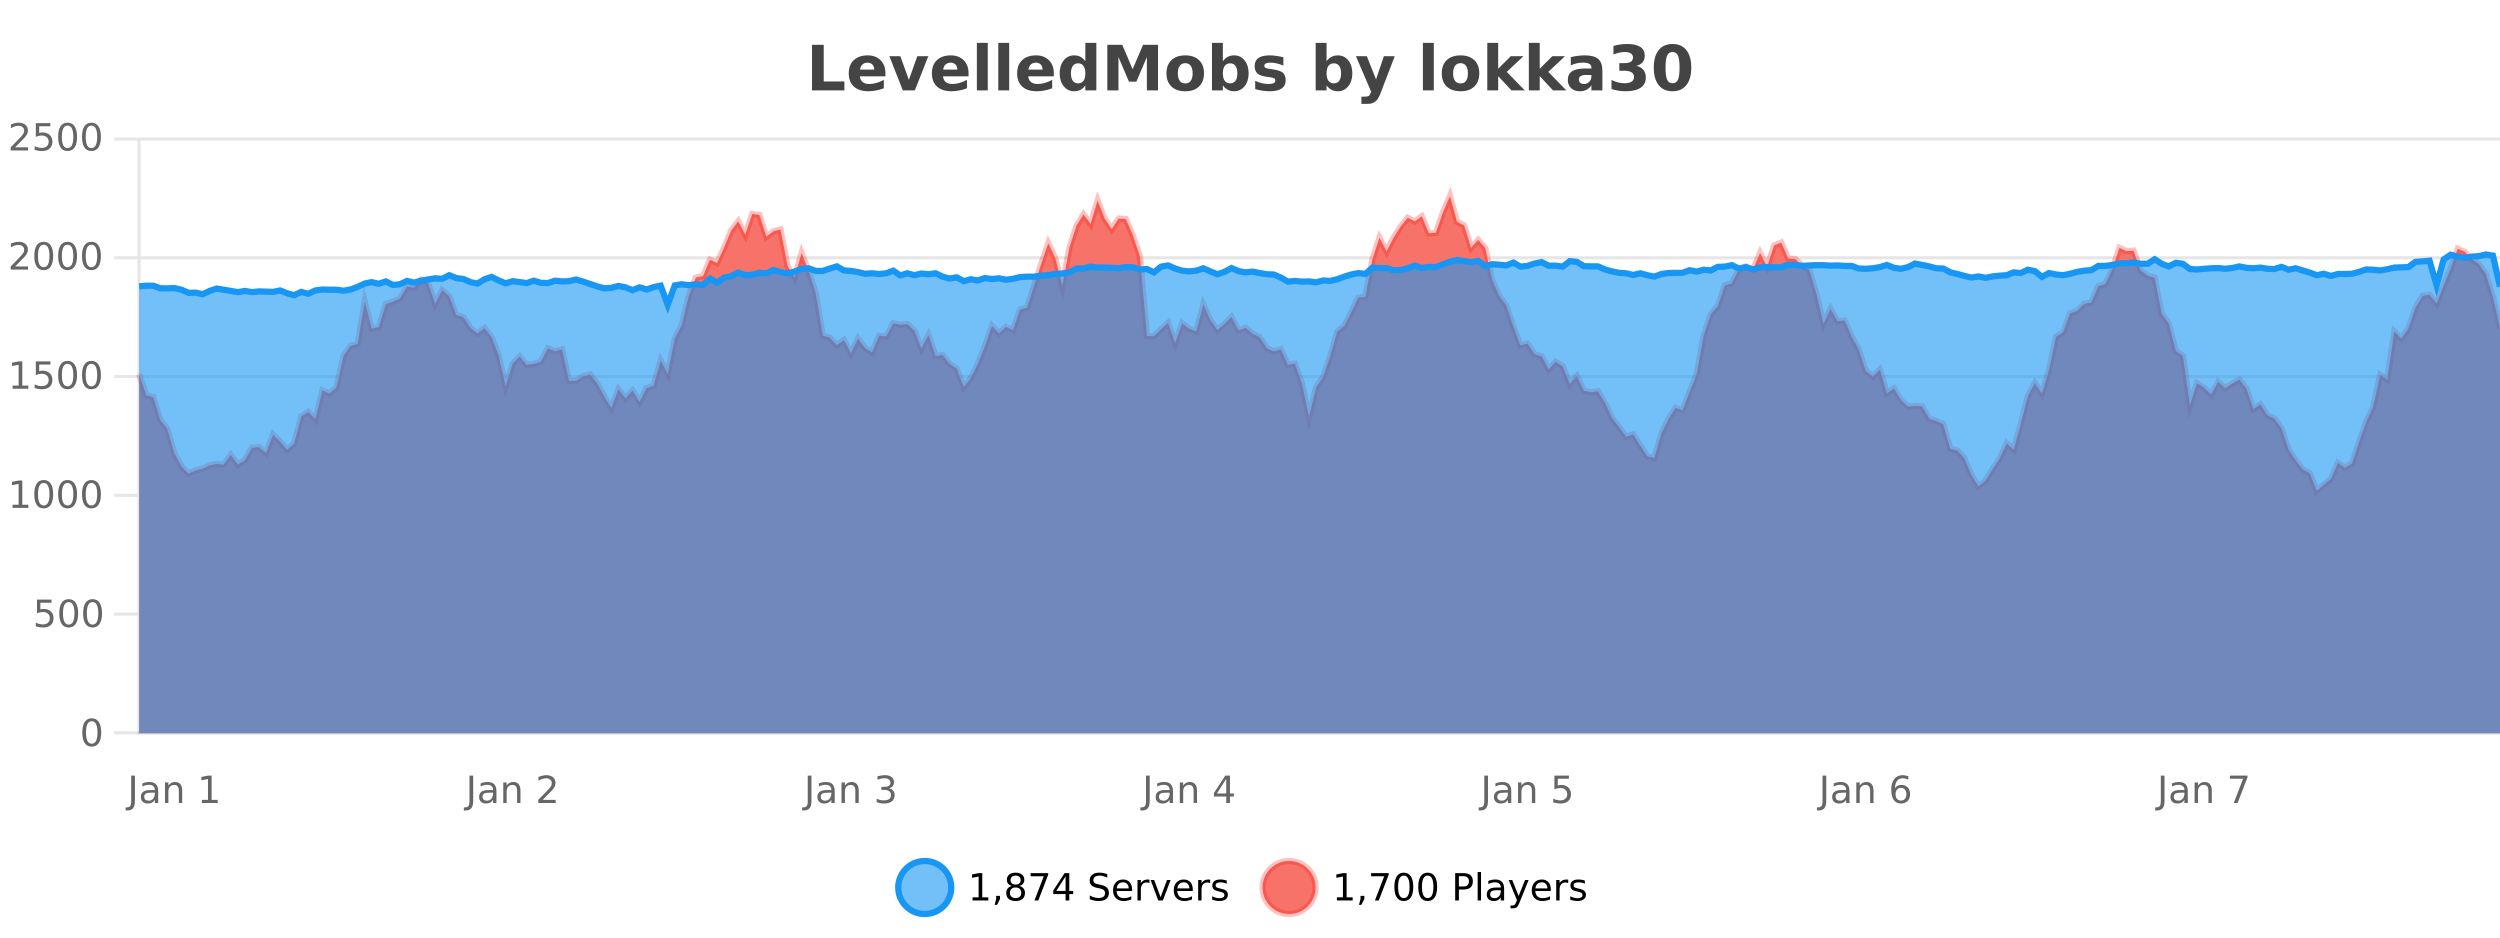 <?xml version="1.0" encoding="UTF-8"?>
<svg xmlns="http://www.w3.org/2000/svg" xmlns:xlink="http://www.w3.org/1999/xlink" width="800pt" height="300pt" viewBox="0 0 800 300" version="1.1">
<defs>
<clipPath id="clip1">
  <path d="M 259 263 L 333 263 L 333 300 L 259 300 Z M 259 263 "/>
</clipPath>
<clipPath id="clip2">
  <path d="M 375 263 L 450 263 L 450 300 L 375 300 Z M 375 263 "/>
</clipPath>
<clipPath id="clip3">
  <path d="M 44.539 62 L 800 62 L 800 234.602 L 44.539 234.602 Z M 44.539 62 "/>
</clipPath>
<clipPath id="clip4">
  <path d="M 43.539 43 L 800 43 L 800 186 L 43.539 186 Z M 43.539 43 "/>
</clipPath>
<clipPath id="clip5">
  <path d="M 44.539 81 L 800 81 L 800 234.602 L 44.539 234.602 Z M 44.539 81 "/>
</clipPath>
<clipPath id="clip6">
  <path d="M 43.539 53 L 800 53 L 800 126 L 43.539 126 Z M 43.539 53 "/>
</clipPath>
</defs>
<g id="surface6223021">
<rect x="0" y="0" width="800" height="300" style="fill:rgb(100%,100%,100%);fill-opacity:1;stroke:none;"/>
<path style="fill:none;stroke-width:1;stroke-linecap:butt;stroke-linejoin:miter;stroke:rgb(0%,0%,0%);stroke-opacity:0.098;stroke-miterlimit:10;" d="M 45 234.5 L 800 234.5 "/>
<path style="fill:none;stroke-width:1;stroke-linecap:butt;stroke-linejoin:miter;stroke:rgb(0%,0%,0%);stroke-opacity:0.098;stroke-miterlimit:10;" d="M 36.539 234.5 L 44 234.5 "/>
<path style="fill:none;stroke-width:1;stroke-linecap:butt;stroke-linejoin:miter;stroke:rgb(0%,0%,0%);stroke-opacity:0.098;stroke-miterlimit:10;" d="M 45 196.5 L 800 196.5 "/>
<path style="fill:none;stroke-width:1;stroke-linecap:butt;stroke-linejoin:miter;stroke:rgb(0%,0%,0%);stroke-opacity:0.098;stroke-miterlimit:10;" d="M 36.539 196.5 L 44 196.5 "/>
<path style="fill:none;stroke-width:1;stroke-linecap:butt;stroke-linejoin:miter;stroke:rgb(0%,0%,0%);stroke-opacity:0.098;stroke-miterlimit:10;" d="M 45 158.5 L 800 158.5 "/>
<path style="fill:none;stroke-width:1;stroke-linecap:butt;stroke-linejoin:miter;stroke:rgb(0%,0%,0%);stroke-opacity:0.098;stroke-miterlimit:10;" d="M 36.539 158.5 L 44 158.5 "/>
<path style="fill:none;stroke-width:1;stroke-linecap:butt;stroke-linejoin:miter;stroke:rgb(0%,0%,0%);stroke-opacity:0.098;stroke-miterlimit:10;" d="M 45 120.5 L 800 120.5 "/>
<path style="fill:none;stroke-width:1;stroke-linecap:butt;stroke-linejoin:miter;stroke:rgb(0%,0%,0%);stroke-opacity:0.098;stroke-miterlimit:10;" d="M 36.539 120.5 L 44 120.5 "/>
<path style="fill:none;stroke-width:1;stroke-linecap:butt;stroke-linejoin:miter;stroke:rgb(0%,0%,0%);stroke-opacity:0.098;stroke-miterlimit:10;" d="M 45 82.5 L 800 82.5 "/>
<path style="fill:none;stroke-width:1;stroke-linecap:butt;stroke-linejoin:miter;stroke:rgb(0%,0%,0%);stroke-opacity:0.098;stroke-miterlimit:10;" d="M 36.539 82.5 L 44 82.5 "/>
<path style="fill:none;stroke-width:1;stroke-linecap:butt;stroke-linejoin:miter;stroke:rgb(0%,0%,0%);stroke-opacity:0.098;stroke-miterlimit:10;" d="M 45 44.5 L 800 44.5 "/>
<path style="fill:none;stroke-width:1;stroke-linecap:butt;stroke-linejoin:miter;stroke:rgb(0%,0%,0%);stroke-opacity:0.098;stroke-miterlimit:10;" d="M 36.539 44.5 L 44 44.5 "/>
<path style=" stroke:none;fill-rule:nonzero;fill:rgb(9.02%,58.824%,95.294%);fill-opacity:0.6;" d="M 304.402 284 C 304.402 288.688 300.605 292.484 295.918 292.484 C 291.234 292.484 287.434 288.688 287.434 284 C 287.434 279.312 291.234 275.516 295.918 275.516 C 300.605 275.516 304.402 279.312 304.402 284 Z M 304.402 284 "/>
<g clip-path="url(#clip1)" clip-rule="nonzero">
<path style="fill:none;stroke-width:2;stroke-linecap:butt;stroke-linejoin:miter;stroke:rgb(9.02%,58.824%,95.294%);stroke-opacity:1;stroke-miterlimit:10;" d="M 304.402 284 C 304.402 288.688 300.605 292.484 295.918 292.484 C 291.234 292.484 287.434 288.688 287.434 284 C 287.434 279.312 291.234 275.516 295.918 275.516 C 300.605 275.516 304.402 279.312 304.402 284 Z M 304.402 284 "/>
</g>
<path style=" stroke:none;fill-rule:nonzero;fill:rgb(0%,0%,0%);fill-opacity:1;" d="M 311.219 287.156 L 313.156 287.156 L 313.156 280.484 L 311.047 280.906 L 311.047 279.828 L 313.141 279.406 L 314.328 279.406 L 314.328 287.156 L 316.266 287.156 L 316.266 288.156 L 311.219 288.156 Z M 318.773 286.672 L 320.008 286.672 L 320.008 287.672 L 319.055 289.547 L 318.289 289.547 L 318.773 287.672 Z M 324.992 284 C 324.43 284 323.984 284.152 323.664 284.453 C 323.34 284.758 323.18 285.168 323.18 285.688 C 323.18 286.219 323.34 286.637 323.664 286.938 C 323.984 287.242 324.43 287.391 324.992 287.391 C 325.555 287.391 325.996 287.242 326.32 286.938 C 326.641 286.637 326.805 286.219 326.805 285.688 C 326.805 285.168 326.641 284.758 326.32 284.453 C 326.008 284.152 325.562 284 324.992 284 Z M 323.805 283.5 C 323.305 283.375 322.906 283.141 322.617 282.797 C 322.336 282.445 322.195 282.016 322.195 281.516 C 322.195 280.82 322.445 280.266 322.945 279.859 C 323.445 279.453 324.125 279.25 324.992 279.25 C 325.867 279.25 326.547 279.453 327.039 279.859 C 327.539 280.266 327.789 280.82 327.789 281.516 C 327.789 282.016 327.648 282.445 327.367 282.797 C 327.086 283.141 326.688 283.375 326.18 283.5 C 326.75 283.637 327.195 283.898 327.508 284.281 C 327.828 284.668 327.992 285.137 327.992 285.688 C 327.992 286.543 327.73 287.199 327.211 287.656 C 326.699 288.105 325.961 288.328 324.992 288.328 C 324.031 288.328 323.293 288.105 322.773 287.656 C 322.25 287.199 321.992 286.543 321.992 285.688 C 321.992 285.137 322.152 284.668 322.477 284.281 C 322.797 283.898 323.242 283.637 323.805 283.5 Z M 323.383 281.625 C 323.383 282.086 323.523 282.438 323.805 282.688 C 324.086 282.938 324.48 283.062 324.992 283.062 C 325.5 283.062 325.898 282.938 326.18 282.688 C 326.469 282.438 326.617 282.086 326.617 281.625 C 326.617 281.18 326.469 280.828 326.18 280.578 C 325.898 280.32 325.5 280.188 324.992 280.188 C 324.48 280.188 324.086 280.32 323.805 280.578 C 323.523 280.828 323.383 281.18 323.383 281.625 Z M 329.801 279.406 L 335.426 279.406 L 335.426 279.906 L 332.254 288.156 L 331.02 288.156 L 334.004 280.406 L 329.801 280.406 Z M 340.984 280.438 L 338 285.109 L 340.984 285.109 Z M 340.672 279.406 L 342.172 279.406 L 342.172 285.109 L 343.422 285.109 L 343.422 286.094 L 342.172 286.094 L 342.172 288.156 L 340.984 288.156 L 340.984 286.094 L 337.047 286.094 L 337.047 284.953 Z M 354.32 279.688 L 354.32 280.844 C 353.871 280.637 353.445 280.48 353.039 280.375 C 352.641 280.262 352.262 280.203 351.898 280.203 C 351.25 280.203 350.75 280.328 350.398 280.578 C 350.055 280.828 349.883 281.188 349.883 281.656 C 349.883 282.043 349.996 282.336 350.227 282.531 C 350.453 282.73 350.898 282.887 351.555 283 L 352.258 283.156 C 353.141 283.324 353.793 283.621 354.211 284.047 C 354.637 284.465 354.852 285.027 354.852 285.734 C 354.852 286.59 354.562 287.234 353.992 287.672 C 353.43 288.109 352.594 288.328 351.492 288.328 C 351.086 288.328 350.648 288.281 350.18 288.188 C 349.711 288.094 349.227 287.953 348.727 287.766 L 348.727 286.547 C 349.203 286.82 349.672 287.023 350.133 287.156 C 350.602 287.293 351.055 287.359 351.492 287.359 C 352.168 287.359 352.688 287.23 353.055 286.969 C 353.43 286.699 353.617 286.32 353.617 285.828 C 353.617 285.402 353.48 285.07 353.211 284.828 C 352.949 284.578 352.516 284.398 351.914 284.281 L 351.195 284.141 C 350.309 283.965 349.668 283.688 349.273 283.312 C 348.887 282.938 348.695 282.418 348.695 281.75 C 348.695 280.969 348.965 280.359 349.508 279.922 C 350.047 279.477 350.797 279.25 351.758 279.25 C 352.172 279.25 352.59 279.289 353.008 279.359 C 353.434 279.434 353.871 279.543 354.32 279.688 Z M 362.266 284.609 L 362.266 285.125 L 357.297 285.125 C 357.348 285.875 357.57 286.445 357.969 286.828 C 358.375 287.215 358.93 287.406 359.641 287.406 C 360.055 287.406 360.457 287.359 360.844 287.266 C 361.238 287.164 361.629 287.008 362.016 286.797 L 362.016 287.828 C 361.617 287.984 361.219 288.105 360.812 288.188 C 360.406 288.281 359.992 288.328 359.578 288.328 C 358.535 288.328 357.707 288.027 357.094 287.422 C 356.477 286.809 356.172 285.98 356.172 284.938 C 356.172 283.867 356.461 283.016 357.047 282.391 C 357.629 281.758 358.41 281.438 359.391 281.438 C 360.273 281.438 360.973 281.727 361.484 282.297 C 362.004 282.859 362.266 283.633 362.266 284.609 Z M 361.188 284.281 C 361.176 283.699 361.008 283.23 360.688 282.875 C 360.363 282.523 359.938 282.344 359.406 282.344 C 358.801 282.344 358.316 282.516 357.953 282.859 C 357.598 283.203 357.395 283.684 357.344 284.297 Z M 367.836 282.594 C 367.711 282.531 367.574 282.484 367.43 282.453 C 367.293 282.414 367.137 282.391 366.961 282.391 C 366.355 282.391 365.887 282.59 365.555 282.984 C 365.23 283.383 365.07 283.953 365.07 284.703 L 365.07 288.156 L 363.992 288.156 L 363.992 281.594 L 365.07 281.594 L 365.07 282.609 C 365.297 282.215 365.594 281.922 365.961 281.734 C 366.324 281.539 366.766 281.438 367.289 281.438 C 367.359 281.438 367.438 281.445 367.523 281.453 C 367.617 281.465 367.715 281.48 367.82 281.5 Z M 368.195 281.594 L 369.336 281.594 L 371.383 287.094 L 373.445 281.594 L 374.586 281.594 L 372.117 288.156 L 370.648 288.156 Z M 381.688 284.609 L 381.688 285.125 L 376.719 285.125 C 376.77 285.875 376.992 286.445 377.391 286.828 C 377.797 287.215 378.352 287.406 379.062 287.406 C 379.477 287.406 379.879 287.359 380.266 287.266 C 380.66 287.164 381.051 287.008 381.438 286.797 L 381.438 287.828 C 381.039 287.984 380.641 288.105 380.234 288.188 C 379.828 288.281 379.414 288.328 379 288.328 C 377.957 288.328 377.129 288.027 376.516 287.422 C 375.898 286.809 375.594 285.98 375.594 284.938 C 375.594 283.867 375.883 283.016 376.469 282.391 C 377.051 281.758 377.832 281.438 378.812 281.438 C 379.695 281.438 380.395 281.727 380.906 282.297 C 381.426 282.859 381.688 283.633 381.688 284.609 Z M 380.609 284.281 C 380.598 283.699 380.43 283.23 380.109 282.875 C 379.785 282.523 379.359 282.344 378.828 282.344 C 378.223 282.344 377.738 282.516 377.375 282.859 C 377.02 283.203 376.816 283.684 376.766 284.297 Z M 387.258 282.594 C 387.133 282.531 386.996 282.484 386.852 282.453 C 386.715 282.414 386.559 282.391 386.383 282.391 C 385.777 282.391 385.309 282.59 384.977 282.984 C 384.652 283.383 384.492 283.953 384.492 284.703 L 384.492 288.156 L 383.414 288.156 L 383.414 281.594 L 384.492 281.594 L 384.492 282.609 C 384.719 282.215 385.016 281.922 385.383 281.734 C 385.746 281.539 386.188 281.438 386.711 281.438 C 386.781 281.438 386.859 281.445 386.945 281.453 C 387.039 281.465 387.137 281.48 387.242 281.5 Z M 392.562 281.781 L 392.562 282.812 C 392.258 282.656 391.941 282.543 391.609 282.469 C 391.285 282.387 390.945 282.344 390.594 282.344 C 390.062 282.344 389.66 282.43 389.391 282.594 C 389.117 282.75 388.984 282.996 388.984 283.328 C 388.984 283.578 389.078 283.777 389.266 283.922 C 389.461 284.059 389.852 284.188 390.438 284.312 L 390.797 284.406 C 391.566 284.562 392.113 284.793 392.438 285.094 C 392.758 285.398 392.922 285.812 392.922 286.344 C 392.922 286.961 392.676 287.445 392.188 287.797 C 391.707 288.152 391.047 288.328 390.203 288.328 C 389.848 288.328 389.477 288.289 389.094 288.219 C 388.719 288.156 388.32 288.059 387.906 287.922 L 387.906 286.797 C 388.301 287.008 388.691 287.164 389.078 287.266 C 389.461 287.371 389.848 287.422 390.234 287.422 C 390.734 287.422 391.117 287.34 391.391 287.172 C 391.672 286.996 391.812 286.746 391.812 286.422 C 391.812 286.133 391.711 285.906 391.516 285.75 C 391.316 285.594 390.883 285.445 390.219 285.297 L 389.844 285.219 C 389.176 285.074 388.691 284.855 388.391 284.562 C 388.098 284.273 387.953 283.875 387.953 283.375 C 387.953 282.75 388.172 282.273 388.609 281.938 C 389.047 281.605 389.664 281.438 390.469 281.438 C 390.863 281.438 391.238 281.469 391.594 281.531 C 391.945 281.586 392.27 281.668 392.562 281.781 Z M 305.918 277.016 "/>
<path style=" stroke:none;fill-rule:nonzero;fill:rgb(96.863%,44.706%,40.784%);fill-opacity:1;" d="M 420.988 284 C 420.988 288.688 417.191 292.484 412.504 292.484 C 407.82 292.484 404.02 288.688 404.02 284 C 404.02 279.312 407.82 275.516 412.504 275.516 C 417.191 275.516 420.988 279.312 420.988 284 Z M 420.988 284 "/>
<g clip-path="url(#clip2)" clip-rule="nonzero">
<path style="fill:none;stroke-width:2;stroke-linecap:butt;stroke-linejoin:miter;stroke:rgb(100%,4.706%,0%);stroke-opacity:0.247;stroke-miterlimit:10;" d="M 420.988 284 C 420.988 288.688 417.191 292.484 412.504 292.484 C 407.82 292.484 404.02 288.688 404.02 284 C 404.02 279.312 407.82 275.516 412.504 275.516 C 417.191 275.516 420.988 279.312 420.988 284 Z M 420.988 284 "/>
</g>
<path style=" stroke:none;fill-rule:nonzero;fill:rgb(0%,0%,0%);fill-opacity:1;" d="M 427.805 287.156 L 429.742 287.156 L 429.742 280.484 L 427.633 280.906 L 427.633 279.828 L 429.727 279.406 L 430.914 279.406 L 430.914 287.156 L 432.852 287.156 L 432.852 288.156 L 427.805 288.156 Z M 435.359 286.672 L 436.594 286.672 L 436.594 287.672 L 435.641 289.547 L 434.875 289.547 L 435.359 287.672 Z M 438.75 279.406 L 444.375 279.406 L 444.375 279.906 L 441.203 288.156 L 439.969 288.156 L 442.953 280.406 L 438.75 280.406 Z M 449.215 280.188 C 448.609 280.188 448.152 280.492 447.84 281.094 C 447.535 281.688 447.387 282.59 447.387 283.797 C 447.387 284.996 447.535 285.898 447.84 286.5 C 448.152 287.094 448.609 287.391 449.215 287.391 C 449.828 287.391 450.285 287.094 450.59 286.5 C 450.902 285.898 451.059 284.996 451.059 283.797 C 451.059 282.59 450.902 281.688 450.59 281.094 C 450.285 280.492 449.828 280.188 449.215 280.188 Z M 449.215 279.25 C 450.191 279.25 450.941 279.641 451.465 280.422 C 451.984 281.195 452.246 282.32 452.246 283.797 C 452.246 285.266 451.984 286.391 451.465 287.172 C 450.941 287.945 450.191 288.328 449.215 288.328 C 448.234 288.328 447.484 287.945 446.965 287.172 C 446.453 286.391 446.199 285.266 446.199 283.797 C 446.199 282.32 446.453 281.195 446.965 280.422 C 447.484 279.641 448.234 279.25 449.215 279.25 Z M 456.852 280.188 C 456.246 280.188 455.789 280.492 455.477 281.094 C 455.172 281.688 455.023 282.59 455.023 283.797 C 455.023 284.996 455.172 285.898 455.477 286.5 C 455.789 287.094 456.246 287.391 456.852 287.391 C 457.465 287.391 457.922 287.094 458.227 286.5 C 458.539 285.898 458.695 284.996 458.695 283.797 C 458.695 282.59 458.539 281.688 458.227 281.094 C 457.922 280.492 457.465 280.188 456.852 280.188 Z M 456.852 279.25 C 457.828 279.25 458.578 279.641 459.102 280.422 C 459.621 281.195 459.883 282.32 459.883 283.797 C 459.883 285.266 459.621 286.391 459.102 287.172 C 458.578 287.945 457.828 288.328 456.852 288.328 C 455.871 288.328 455.121 287.945 454.602 287.172 C 454.09 286.391 453.836 285.266 453.836 283.797 C 453.836 282.32 454.09 281.195 454.602 280.422 C 455.121 279.641 455.871 279.25 456.852 279.25 Z M 466.844 280.375 L 466.844 283.672 L 468.328 283.672 C 468.879 283.672 469.305 283.531 469.609 283.25 C 469.91 282.961 470.062 282.547 470.062 282.016 C 470.062 281.496 469.91 281.094 469.609 280.812 C 469.305 280.523 468.879 280.375 468.328 280.375 Z M 465.656 279.406 L 468.328 279.406 C 469.316 279.406 470.062 279.633 470.562 280.078 C 471.062 280.516 471.312 281.164 471.312 282.016 C 471.312 282.883 471.062 283.539 470.562 283.984 C 470.062 284.422 469.316 284.641 468.328 284.641 L 466.844 284.641 L 466.844 288.156 L 465.656 288.156 Z M 472.848 279.031 L 473.926 279.031 L 473.926 288.156 L 472.848 288.156 Z M 479.164 284.859 C 478.297 284.859 477.695 284.961 477.352 285.156 C 477.016 285.355 476.852 285.695 476.852 286.172 C 476.852 286.559 476.977 286.867 477.227 287.094 C 477.484 287.312 477.828 287.422 478.258 287.422 C 478.859 287.422 479.34 287.215 479.695 286.797 C 480.059 286.371 480.242 285.805 480.242 285.094 L 480.242 284.859 Z M 481.32 284.406 L 481.32 288.156 L 480.242 288.156 L 480.242 287.156 C 479.992 287.555 479.684 287.852 479.32 288.047 C 478.953 288.234 478.508 288.328 477.977 288.328 C 477.297 288.328 476.762 288.141 476.367 287.766 C 475.969 287.383 475.773 286.875 475.773 286.25 C 475.773 285.512 476.016 284.953 476.508 284.578 C 477.008 284.203 477.746 284.016 478.727 284.016 L 480.242 284.016 L 480.242 283.906 C 480.242 283.406 480.074 283.023 479.742 282.75 C 479.418 282.48 478.965 282.344 478.383 282.344 C 478.008 282.344 477.637 282.391 477.273 282.484 C 476.918 282.578 476.578 282.715 476.258 282.891 L 476.258 281.891 C 476.652 281.734 477.031 281.621 477.398 281.547 C 477.773 281.477 478.137 281.438 478.492 281.438 C 479.438 281.438 480.148 281.684 480.617 282.172 C 481.086 282.664 481.32 283.406 481.32 284.406 Z M 486.27 288.766 C 485.965 289.547 485.668 290.055 485.379 290.297 C 485.086 290.535 484.699 290.656 484.223 290.656 L 483.363 290.656 L 483.363 289.75 L 483.988 289.75 C 484.289 289.75 484.52 289.676 484.676 289.531 C 484.84 289.395 485.023 289.066 485.223 288.547 L 485.426 288.047 L 482.77 281.594 L 483.91 281.594 L 485.957 286.719 L 488.02 281.594 L 489.16 281.594 Z M 496.262 284.609 L 496.262 285.125 L 491.293 285.125 C 491.344 285.875 491.566 286.445 491.965 286.828 C 492.371 287.215 492.926 287.406 493.637 287.406 C 494.051 287.406 494.453 287.359 494.84 287.266 C 495.234 287.164 495.625 287.008 496.012 286.797 L 496.012 287.828 C 495.613 287.984 495.215 288.105 494.809 288.188 C 494.402 288.281 493.988 288.328 493.574 288.328 C 492.531 288.328 491.703 288.027 491.09 287.422 C 490.473 286.809 490.168 285.98 490.168 284.938 C 490.168 283.867 490.457 283.016 491.043 282.391 C 491.625 281.758 492.406 281.438 493.387 281.438 C 494.27 281.438 494.969 281.727 495.48 282.297 C 496 282.859 496.262 283.633 496.262 284.609 Z M 495.184 284.281 C 495.172 283.699 495.004 283.23 494.684 282.875 C 494.359 282.523 493.934 282.344 493.402 282.344 C 492.797 282.344 492.312 282.516 491.949 282.859 C 491.594 283.203 491.391 283.684 491.34 284.297 Z M 501.832 282.594 C 501.707 282.531 501.57 282.484 501.426 282.453 C 501.289 282.414 501.133 282.391 500.957 282.391 C 500.352 282.391 499.883 282.59 499.551 282.984 C 499.227 283.383 499.066 283.953 499.066 284.703 L 499.066 288.156 L 497.988 288.156 L 497.988 281.594 L 499.066 281.594 L 499.066 282.609 C 499.293 282.215 499.59 281.922 499.957 281.734 C 500.32 281.539 500.762 281.438 501.285 281.438 C 501.355 281.438 501.434 281.445 501.52 281.453 C 501.613 281.465 501.711 281.48 501.816 281.5 Z M 507.141 281.781 L 507.141 282.812 C 506.836 282.656 506.52 282.543 506.188 282.469 C 505.863 282.387 505.523 282.344 505.172 282.344 C 504.641 282.344 504.238 282.43 503.969 282.594 C 503.695 282.75 503.562 282.996 503.562 283.328 C 503.562 283.578 503.656 283.777 503.844 283.922 C 504.039 284.059 504.43 284.188 505.016 284.312 L 505.375 284.406 C 506.145 284.562 506.691 284.793 507.016 285.094 C 507.336 285.398 507.5 285.812 507.5 286.344 C 507.5 286.961 507.254 287.445 506.766 287.797 C 506.285 288.152 505.625 288.328 504.781 288.328 C 504.426 288.328 504.055 288.289 503.672 288.219 C 503.297 288.156 502.898 288.059 502.484 287.922 L 502.484 286.797 C 502.879 287.008 503.27 287.164 503.656 287.266 C 504.039 287.371 504.426 287.422 504.812 287.422 C 505.312 287.422 505.695 287.34 505.969 287.172 C 506.25 286.996 506.391 286.746 506.391 286.422 C 506.391 286.133 506.289 285.906 506.094 285.75 C 505.895 285.594 505.461 285.445 504.797 285.297 L 504.422 285.219 C 503.754 285.074 503.27 284.855 502.969 284.562 C 502.676 284.273 502.531 283.875 502.531 283.375 C 502.531 282.75 502.75 282.273 503.188 281.938 C 503.625 281.605 504.242 281.438 505.047 281.438 C 505.441 281.438 505.816 281.469 506.172 281.531 C 506.523 281.586 506.848 281.668 507.141 281.781 Z M 422.504 277.016 "/>
<path style=" stroke:none;fill-rule:nonzero;fill:rgb(26.667%,26.667%,26.667%);fill-opacity:1;" d="M 259.844 14.344 L 263.594 14.344 L 263.594 26.078 L 270.203 26.078 L 270.203 28.922 L 259.844 28.922 Z M 283.336 23.422 L 283.336 24.422 L 275.164 24.422 C 275.246 25.246 275.543 25.859 276.055 26.266 C 276.562 26.672 277.273 26.875 278.18 26.875 C 278.918 26.875 279.672 26.766 280.445 26.547 C 281.215 26.328 282.008 26 282.82 25.562 L 282.82 28.25 C 281.996 28.562 281.168 28.797 280.336 28.953 C 279.512 29.117 278.688 29.203 277.867 29.203 C 275.887 29.203 274.344 28.703 273.242 27.703 C 272.148 26.695 271.602 25.281 271.602 23.469 C 271.602 21.68 272.137 20.273 273.211 19.25 C 274.293 18.23 275.777 17.719 277.664 17.719 C 279.383 17.719 280.758 18.242 281.789 19.281 C 282.82 20.312 283.336 21.695 283.336 23.422 Z M 279.742 22.266 C 279.742 21.602 279.547 21.062 279.164 20.656 C 278.777 20.25 278.273 20.047 277.648 20.047 C 276.969 20.047 276.418 20.242 275.992 20.625 C 275.574 21 275.312 21.547 275.211 22.266 Z M 284.605 17.984 L 288.105 17.984 L 290.84 25.547 L 293.543 17.984 L 297.059 17.984 L 292.746 28.922 L 288.902 28.922 Z M 309.938 23.422 L 309.938 24.422 L 301.766 24.422 C 301.848 25.246 302.145 25.859 302.656 26.266 C 303.164 26.672 303.875 26.875 304.781 26.875 C 305.52 26.875 306.273 26.766 307.047 26.547 C 307.816 26.328 308.609 26 309.422 25.562 L 309.422 28.25 C 308.598 28.562 307.77 28.797 306.938 28.953 C 306.113 29.117 305.289 29.203 304.469 29.203 C 302.488 29.203 300.945 28.703 299.844 27.703 C 298.75 26.695 298.203 25.281 298.203 23.469 C 298.203 21.68 298.738 20.273 299.812 19.25 C 300.895 18.23 302.379 17.719 304.266 17.719 C 305.984 17.719 307.359 18.242 308.391 19.281 C 309.422 20.312 309.938 21.695 309.938 23.422 Z M 306.344 22.266 C 306.344 21.602 306.148 21.062 305.766 20.656 C 305.379 20.25 304.875 20.047 304.25 20.047 C 303.57 20.047 303.02 20.242 302.594 20.625 C 302.176 21 301.914 21.547 301.812 22.266 Z M 312.598 13.719 L 316.082 13.719 L 316.082 28.922 L 312.598 28.922 Z M 319.453 13.719 L 322.938 13.719 L 322.938 28.922 L 319.453 28.922 Z M 337.215 23.422 L 337.215 24.422 L 329.043 24.422 C 329.125 25.246 329.422 25.859 329.934 26.266 C 330.441 26.672 331.152 26.875 332.059 26.875 C 332.797 26.875 333.551 26.766 334.324 26.547 C 335.094 26.328 335.887 26 336.699 25.562 L 336.699 28.25 C 335.875 28.562 335.047 28.797 334.215 28.953 C 333.391 29.117 332.566 29.203 331.746 29.203 C 329.766 29.203 328.223 28.703 327.121 27.703 C 326.027 26.695 325.48 25.281 325.48 23.469 C 325.48 21.68 326.016 20.273 327.09 19.25 C 328.172 18.23 329.656 17.719 331.543 17.719 C 333.262 17.719 334.637 18.242 335.668 19.281 C 336.699 20.312 337.215 21.695 337.215 23.422 Z M 333.621 22.266 C 333.621 21.602 333.426 21.062 333.043 20.656 C 332.656 20.25 332.152 20.047 331.527 20.047 C 330.848 20.047 330.297 20.242 329.871 20.625 C 329.453 21 329.191 21.547 329.09 22.266 Z M 347.312 19.578 L 347.312 13.719 L 350.828 13.719 L 350.828 28.922 L 347.312 28.922 L 347.312 27.344 C 346.832 27.992 346.301 28.465 345.719 28.766 C 345.133 29.055 344.461 29.203 343.703 29.203 C 342.359 29.203 341.254 28.668 340.391 27.594 C 339.523 26.523 339.094 25.148 339.094 23.469 C 339.094 21.781 339.523 20.402 340.391 19.328 C 341.254 18.258 342.359 17.719 343.703 17.719 C 344.461 17.719 345.133 17.871 345.719 18.172 C 346.301 18.477 346.832 18.945 347.312 19.578 Z M 345 26.672 C 345.75 26.672 346.32 26.402 346.719 25.859 C 347.113 25.309 347.312 24.512 347.312 23.469 C 347.312 22.43 347.113 21.637 346.719 21.094 C 346.32 20.543 345.75 20.266 345 20.266 C 344.258 20.266 343.691 20.543 343.297 21.094 C 342.898 21.637 342.703 22.43 342.703 23.469 C 342.703 24.512 342.898 25.309 343.297 25.859 C 343.691 26.402 344.258 26.672 345 26.672 Z M 354.344 14.344 L 359.125 14.344 L 362.438 22.141 L 365.781 14.344 L 370.562 14.344 L 370.562 28.922 L 367 28.922 L 367 18.25 L 363.641 26.125 L 361.266 26.125 L 357.906 18.25 L 357.906 28.922 L 354.344 28.922 Z M 379.297 20.219 C 378.516 20.219 377.922 20.5 377.516 21.062 C 377.109 21.617 376.906 22.418 376.906 23.469 C 376.906 24.512 377.109 25.312 377.516 25.875 C 377.922 26.43 378.516 26.703 379.297 26.703 C 380.055 26.703 380.633 26.43 381.031 25.875 C 381.438 25.312 381.641 24.512 381.641 23.469 C 381.641 22.418 381.438 21.617 381.031 21.062 C 380.633 20.5 380.055 20.219 379.297 20.219 Z M 379.297 17.719 C 381.172 17.719 382.633 18.23 383.688 19.25 C 384.75 20.262 385.281 21.668 385.281 23.469 C 385.281 25.262 384.75 26.668 383.688 27.688 C 382.633 28.699 381.172 29.203 379.297 29.203 C 377.398 29.203 375.922 28.699 374.859 27.688 C 373.797 26.668 373.266 25.262 373.266 23.469 C 373.266 21.668 373.797 20.262 374.859 19.25 C 375.922 18.23 377.398 17.719 379.297 17.719 Z M 393.645 26.672 C 394.395 26.672 394.965 26.402 395.363 25.859 C 395.758 25.309 395.957 24.512 395.957 23.469 C 395.957 22.43 395.758 21.637 395.363 21.094 C 394.965 20.543 394.395 20.266 393.645 20.266 C 392.895 20.266 392.316 20.543 391.91 21.094 C 391.512 21.637 391.316 22.43 391.316 23.469 C 391.316 24.5 391.512 25.293 391.91 25.844 C 392.316 26.398 392.895 26.672 393.645 26.672 Z M 391.316 19.578 C 391.805 18.945 392.34 18.477 392.926 18.172 C 393.508 17.871 394.18 17.719 394.941 17.719 C 396.293 17.719 397.402 18.258 398.27 19.328 C 399.133 20.402 399.566 21.781 399.566 23.469 C 399.566 25.148 399.133 26.523 398.27 27.594 C 397.402 28.668 396.293 29.203 394.941 29.203 C 394.18 29.203 393.508 29.051 392.926 28.75 C 392.34 28.449 391.805 27.98 391.316 27.344 L 391.316 28.922 L 387.832 28.922 L 387.832 13.719 L 391.316 13.719 Z M 410.68 18.328 L 410.68 20.984 C 409.938 20.672 409.219 20.438 408.523 20.281 C 407.824 20.125 407.164 20.047 406.539 20.047 C 405.883 20.047 405.391 20.133 405.07 20.297 C 404.746 20.465 404.586 20.719 404.586 21.062 C 404.586 21.344 404.703 21.559 404.945 21.703 C 405.195 21.852 405.633 21.961 406.258 22.031 L 406.883 22.125 C 408.672 22.355 409.875 22.73 410.492 23.25 C 411.105 23.773 411.414 24.59 411.414 25.703 C 411.414 26.871 410.98 27.746 410.117 28.328 C 409.262 28.914 407.984 29.203 406.289 29.203 C 405.559 29.203 404.809 29.145 404.039 29.031 C 403.266 28.918 402.477 28.746 401.664 28.516 L 401.664 25.859 C 402.359 26.203 403.074 26.461 403.805 26.625 C 404.531 26.793 405.277 26.875 406.039 26.875 C 406.727 26.875 407.242 26.781 407.586 26.594 C 407.93 26.406 408.102 26.125 408.102 25.75 C 408.102 25.438 407.98 25.211 407.742 25.062 C 407.5 24.906 407.027 24.789 406.32 24.703 L 405.711 24.625 C 404.148 24.43 403.055 24.07 402.43 23.547 C 401.805 23.016 401.492 22.215 401.492 21.141 C 401.492 19.984 401.887 19.125 402.68 18.562 C 403.48 18 404.699 17.719 406.336 17.719 C 406.98 17.719 407.656 17.773 408.367 17.875 C 409.074 17.969 409.844 18.121 410.68 18.328 Z M 426.828 26.672 C 427.578 26.672 428.148 26.402 428.547 25.859 C 428.941 25.309 429.141 24.512 429.141 23.469 C 429.141 22.43 428.941 21.637 428.547 21.094 C 428.148 20.543 427.578 20.266 426.828 20.266 C 426.078 20.266 425.5 20.543 425.094 21.094 C 424.695 21.637 424.5 22.43 424.5 23.469 C 424.5 24.5 424.695 25.293 425.094 25.844 C 425.5 26.398 426.078 26.672 426.828 26.672 Z M 424.5 19.578 C 424.988 18.945 425.523 18.477 426.109 18.172 C 426.691 17.871 427.363 17.719 428.125 17.719 C 429.477 17.719 430.586 18.258 431.453 19.328 C 432.316 20.402 432.75 21.781 432.75 23.469 C 432.75 25.148 432.316 26.523 431.453 27.594 C 430.586 28.668 429.477 29.203 428.125 29.203 C 427.363 29.203 426.691 29.051 426.109 28.75 C 425.523 28.449 424.988 27.98 424.5 27.344 L 424.5 28.922 L 421.016 28.922 L 421.016 13.719 L 424.5 13.719 Z M 433.895 17.984 L 437.379 17.984 L 440.332 25.406 L 442.832 17.984 L 446.316 17.984 L 441.723 29.953 C 441.262 31.172 440.723 32.02 440.098 32.5 C 439.48 32.988 438.676 33.234 437.676 33.234 L 435.645 33.234 L 435.645 30.938 L 436.738 30.938 C 437.332 30.938 437.762 30.844 438.035 30.656 C 438.305 30.469 438.512 30.129 438.66 29.641 L 438.77 29.344 Z M 455.332 13.719 L 458.816 13.719 L 458.816 28.922 L 455.332 28.922 Z M 467.391 20.219 C 466.609 20.219 466.016 20.5 465.609 21.062 C 465.203 21.617 465 22.418 465 23.469 C 465 24.512 465.203 25.312 465.609 25.875 C 466.016 26.43 466.609 26.703 467.391 26.703 C 468.148 26.703 468.727 26.43 469.125 25.875 C 469.531 25.312 469.734 24.512 469.734 23.469 C 469.734 22.418 469.531 21.617 469.125 21.062 C 468.727 20.5 468.148 20.219 467.391 20.219 Z M 467.391 17.719 C 469.266 17.719 470.727 18.23 471.781 19.25 C 472.844 20.262 473.375 21.668 473.375 23.469 C 473.375 25.262 472.844 26.668 471.781 27.688 C 470.727 28.699 469.266 29.203 467.391 29.203 C 465.492 29.203 464.016 28.699 462.953 27.688 C 461.891 26.668 461.359 25.262 461.359 23.469 C 461.359 21.668 461.891 20.262 462.953 19.25 C 464.016 18.23 465.492 17.719 467.391 17.719 Z M 475.93 13.719 L 479.414 13.719 L 479.414 22 L 483.445 17.984 L 487.508 17.984 L 482.164 23 L 487.93 28.922 L 483.68 28.922 L 479.414 24.359 L 479.414 28.922 L 475.93 28.922 Z M 489.227 13.719 L 492.711 13.719 L 492.711 22 L 496.742 17.984 L 500.805 17.984 L 495.461 23 L 501.227 28.922 L 496.977 28.922 L 492.711 24.359 L 492.711 28.922 L 489.227 28.922 Z M 507.422 24 C 506.691 24 506.145 24.125 505.781 24.375 C 505.414 24.617 505.234 24.98 505.234 25.469 C 505.234 25.906 505.379 26.25 505.672 26.5 C 505.973 26.75 506.383 26.875 506.906 26.875 C 507.562 26.875 508.113 26.641 508.562 26.172 C 509.02 25.703 509.25 25.117 509.25 24.406 L 509.25 24 Z M 512.766 22.688 L 512.766 28.922 L 509.25 28.922 L 509.25 27.297 C 508.781 27.965 508.25 28.449 507.656 28.75 C 507.07 29.051 506.359 29.203 505.516 29.203 C 504.391 29.203 503.473 28.875 502.766 28.219 C 502.055 27.555 501.703 26.695 501.703 25.641 C 501.703 24.359 502.141 23.422 503.016 22.828 C 503.898 22.227 505.289 21.922 507.188 21.922 L 509.25 21.922 L 509.25 21.641 C 509.25 21.09 509.031 20.688 508.594 20.438 C 508.156 20.18 507.473 20.047 506.547 20.047 C 505.797 20.047 505.098 20.125 504.453 20.281 C 503.805 20.43 503.207 20.648 502.656 20.938 L 502.656 18.281 C 503.406 18.094 504.156 17.953 504.906 17.859 C 505.664 17.766 506.426 17.719 507.188 17.719 C 509.156 17.719 510.578 18.109 511.453 18.891 C 512.328 19.664 512.766 20.93 512.766 22.688 Z M 523.648 21.062 C 524.637 21.312 525.387 21.758 525.898 22.391 C 526.406 23.016 526.664 23.812 526.664 24.781 C 526.664 26.23 526.105 27.328 524.992 28.078 C 523.887 28.828 522.277 29.203 520.164 29.203 C 519.414 29.203 518.656 29.141 517.898 29.016 C 517.148 28.902 516.406 28.727 515.68 28.484 L 515.68 25.578 C 516.375 25.934 517.07 26.199 517.758 26.375 C 518.453 26.555 519.141 26.641 519.82 26.641 C 520.809 26.641 521.57 26.469 522.102 26.125 C 522.633 25.781 522.898 25.289 522.898 24.641 C 522.898 23.977 522.625 23.477 522.086 23.141 C 521.543 22.797 520.742 22.625 519.68 22.625 L 518.18 22.625 L 518.18 20.203 L 519.758 20.203 C 520.703 20.203 521.406 20.059 521.867 19.766 C 522.324 19.465 522.555 19.012 522.555 18.406 C 522.555 17.844 522.328 17.414 521.883 17.109 C 521.434 16.797 520.797 16.641 519.977 16.641 C 519.371 16.641 518.758 16.715 518.133 16.859 C 517.516 16.996 516.906 17.195 516.305 17.453 L 516.305 14.703 C 517.043 14.496 517.777 14.34 518.508 14.234 C 519.234 14.133 519.949 14.078 520.648 14.078 C 522.543 14.078 523.961 14.391 524.898 15.016 C 525.844 15.633 526.32 16.562 526.32 17.812 C 526.32 18.668 526.094 19.371 525.648 19.922 C 525.199 20.465 524.531 20.844 523.648 21.062 Z M 537.457 21.609 C 537.457 19.789 537.285 18.508 536.941 17.766 C 536.598 17.016 536.023 16.641 535.223 16.641 C 534.41 16.641 533.832 17.016 533.488 17.766 C 533.145 18.508 532.973 19.789 532.973 21.609 C 532.973 23.453 533.145 24.758 533.488 25.516 C 533.832 26.266 534.41 26.641 535.223 26.641 C 536.023 26.641 536.598 26.266 536.941 25.516 C 537.285 24.758 537.457 23.453 537.457 21.609 Z M 541.207 21.641 C 541.207 24.059 540.684 25.922 539.645 27.234 C 538.602 28.547 537.129 29.203 535.223 29.203 C 533.293 29.203 531.809 28.547 530.77 27.234 C 529.727 25.922 529.207 24.059 529.207 21.641 C 529.207 19.227 529.727 17.359 530.77 16.047 C 531.809 14.734 533.293 14.078 535.223 14.078 C 537.129 14.078 538.602 14.734 539.645 16.047 C 540.684 17.359 541.207 19.227 541.207 21.641 Z M 258 10.359 "/>
<path style="fill:none;stroke-width:1;stroke-linecap:butt;stroke-linejoin:miter;stroke:rgb(0%,0%,0%);stroke-opacity:0.098;stroke-miterlimit:10;" d="M 44 234.5 L 801 234.5 "/>
<path style=" stroke:none;fill-rule:nonzero;fill:rgb(40%,40%,40%);fill-opacity:1;" d="M 41.988 248.203 L 43.176 248.203 L 43.176 256.344 C 43.176 257.395 42.973 258.16 42.566 258.641 C 42.168 259.117 41.527 259.359 40.645 259.359 L 40.191 259.359 L 40.191 258.359 L 40.566 258.359 C 41.086 258.359 41.449 258.211 41.66 257.922 C 41.879 257.629 41.988 257.102 41.988 256.344 Z M 48.465 253.656 C 47.598 253.656 46.996 253.758 46.652 253.953 C 46.316 254.152 46.152 254.492 46.152 254.969 C 46.152 255.355 46.277 255.664 46.527 255.891 C 46.785 256.109 47.129 256.219 47.559 256.219 C 48.16 256.219 48.641 256.012 48.996 255.594 C 49.359 255.168 49.543 254.602 49.543 253.891 L 49.543 253.656 Z M 50.621 253.203 L 50.621 256.953 L 49.543 256.953 L 49.543 255.953 C 49.293 256.352 48.984 256.648 48.621 256.844 C 48.254 257.031 47.809 257.125 47.277 257.125 C 46.598 257.125 46.062 256.938 45.668 256.562 C 45.27 256.18 45.074 255.672 45.074 255.047 C 45.074 254.309 45.316 253.75 45.809 253.375 C 46.309 253 47.047 252.812 48.027 252.812 L 49.543 252.812 L 49.543 252.703 C 49.543 252.203 49.375 251.82 49.043 251.547 C 48.719 251.277 48.266 251.141 47.684 251.141 C 47.309 251.141 46.938 251.188 46.574 251.281 C 46.219 251.375 45.879 251.512 45.559 251.688 L 45.559 250.688 C 45.953 250.531 46.332 250.418 46.699 250.344 C 47.074 250.273 47.438 250.234 47.793 250.234 C 48.738 250.234 49.449 250.48 49.918 250.969 C 50.387 251.461 50.621 252.203 50.621 253.203 Z M 58.305 252.984 L 58.305 256.953 L 57.227 256.953 L 57.227 253.031 C 57.227 252.406 57.102 251.945 56.852 251.641 C 56.609 251.328 56.25 251.172 55.773 251.172 C 55.188 251.172 54.727 251.359 54.383 251.734 C 54.047 252.102 53.883 252.605 53.883 253.25 L 53.883 256.953 L 52.805 256.953 L 52.805 250.391 L 53.883 250.391 L 53.883 251.406 C 54.141 251.012 54.445 250.719 54.789 250.531 C 55.141 250.336 55.547 250.234 56.008 250.234 C 56.758 250.234 57.324 250.469 57.711 250.938 C 58.105 251.398 58.305 252.078 58.305 252.984 Z M 64.613 255.953 L 66.551 255.953 L 66.551 249.281 L 64.441 249.703 L 64.441 248.625 L 66.535 248.203 L 67.723 248.203 L 67.723 255.953 L 69.66 255.953 L 69.66 256.953 L 64.613 256.953 Z M 40.816 245.816 "/>
<path style=" stroke:none;fill-rule:nonzero;fill:rgb(40%,40%,40%);fill-opacity:1;" d="M 150.23 248.203 L 151.418 248.203 L 151.418 256.344 C 151.418 257.395 151.215 258.16 150.809 258.641 C 150.41 259.117 149.77 259.359 148.887 259.359 L 148.434 259.359 L 148.434 258.359 L 148.809 258.359 C 149.328 258.359 149.691 258.211 149.902 257.922 C 150.121 257.629 150.23 257.102 150.23 256.344 Z M 156.707 253.656 C 155.84 253.656 155.238 253.758 154.895 253.953 C 154.559 254.152 154.395 254.492 154.395 254.969 C 154.395 255.355 154.52 255.664 154.77 255.891 C 155.027 256.109 155.371 256.219 155.801 256.219 C 156.402 256.219 156.883 256.012 157.238 255.594 C 157.602 255.168 157.785 254.602 157.785 253.891 L 157.785 253.656 Z M 158.863 253.203 L 158.863 256.953 L 157.785 256.953 L 157.785 255.953 C 157.535 256.352 157.227 256.648 156.863 256.844 C 156.496 257.031 156.051 257.125 155.52 257.125 C 154.84 257.125 154.305 256.938 153.91 256.562 C 153.512 256.18 153.316 255.672 153.316 255.047 C 153.316 254.309 153.559 253.75 154.051 253.375 C 154.551 253 155.289 252.812 156.27 252.812 L 157.785 252.812 L 157.785 252.703 C 157.785 252.203 157.617 251.82 157.285 251.547 C 156.961 251.277 156.508 251.141 155.926 251.141 C 155.551 251.141 155.18 251.188 154.816 251.281 C 154.461 251.375 154.121 251.512 153.801 251.688 L 153.801 250.688 C 154.195 250.531 154.574 250.418 154.941 250.344 C 155.316 250.273 155.68 250.234 156.035 250.234 C 156.98 250.234 157.691 250.48 158.16 250.969 C 158.629 251.461 158.863 252.203 158.863 253.203 Z M 166.547 252.984 L 166.547 256.953 L 165.469 256.953 L 165.469 253.031 C 165.469 252.406 165.344 251.945 165.094 251.641 C 164.852 251.328 164.492 251.172 164.016 251.172 C 163.43 251.172 162.969 251.359 162.625 251.734 C 162.289 252.102 162.125 252.605 162.125 253.25 L 162.125 256.953 L 161.047 256.953 L 161.047 250.391 L 162.125 250.391 L 162.125 251.406 C 162.383 251.012 162.688 250.719 163.031 250.531 C 163.383 250.336 163.789 250.234 164.25 250.234 C 165 250.234 165.566 250.469 165.953 250.938 C 166.348 251.398 166.547 252.078 166.547 252.984 Z M 173.668 255.953 L 177.809 255.953 L 177.809 256.953 L 172.246 256.953 L 172.246 255.953 C 172.691 255.496 173.301 254.875 174.074 254.094 C 174.855 253.305 175.344 252.793 175.543 252.562 C 175.926 252.148 176.191 251.793 176.34 251.5 C 176.496 251.199 176.574 250.906 176.574 250.625 C 176.574 250.156 176.406 249.777 176.074 249.484 C 175.75 249.195 175.328 249.047 174.809 249.047 C 174.434 249.047 174.035 249.109 173.621 249.234 C 173.215 249.359 172.777 249.559 172.309 249.828 L 172.309 248.625 C 172.785 248.438 173.23 248.297 173.637 248.203 C 174.051 248.102 174.434 248.047 174.777 248.047 C 175.684 248.047 176.406 248.277 176.949 248.734 C 177.488 249.184 177.762 249.789 177.762 250.547 C 177.762 250.902 177.691 251.242 177.559 251.562 C 177.422 251.887 177.176 252.266 176.824 252.703 C 176.719 252.82 176.406 253.148 175.887 253.688 C 175.363 254.23 174.625 254.984 173.668 255.953 Z M 149.059 245.816 "/>
<path style=" stroke:none;fill-rule:nonzero;fill:rgb(40%,40%,40%);fill-opacity:1;" d="M 258.477 248.203 L 259.664 248.203 L 259.664 256.344 C 259.664 257.395 259.461 258.16 259.055 258.641 C 258.656 259.117 258.016 259.359 257.133 259.359 L 256.68 259.359 L 256.68 258.359 L 257.055 258.359 C 257.574 258.359 257.938 258.211 258.148 257.922 C 258.367 257.629 258.477 257.102 258.477 256.344 Z M 264.953 253.656 C 264.086 253.656 263.484 253.758 263.141 253.953 C 262.805 254.152 262.641 254.492 262.641 254.969 C 262.641 255.355 262.766 255.664 263.016 255.891 C 263.273 256.109 263.617 256.219 264.047 256.219 C 264.648 256.219 265.129 256.012 265.484 255.594 C 265.848 255.168 266.031 254.602 266.031 253.891 L 266.031 253.656 Z M 267.109 253.203 L 267.109 256.953 L 266.031 256.953 L 266.031 255.953 C 265.781 256.352 265.473 256.648 265.109 256.844 C 264.742 257.031 264.297 257.125 263.766 257.125 C 263.086 257.125 262.551 256.938 262.156 256.562 C 261.758 256.18 261.562 255.672 261.562 255.047 C 261.562 254.309 261.805 253.75 262.297 253.375 C 262.797 253 263.535 252.812 264.516 252.812 L 266.031 252.812 L 266.031 252.703 C 266.031 252.203 265.863 251.82 265.531 251.547 C 265.207 251.277 264.754 251.141 264.172 251.141 C 263.797 251.141 263.426 251.188 263.062 251.281 C 262.707 251.375 262.367 251.512 262.047 251.688 L 262.047 250.688 C 262.441 250.531 262.82 250.418 263.188 250.344 C 263.562 250.273 263.926 250.234 264.281 250.234 C 265.227 250.234 265.938 250.48 266.406 250.969 C 266.875 251.461 267.109 252.203 267.109 253.203 Z M 274.789 252.984 L 274.789 256.953 L 273.711 256.953 L 273.711 253.031 C 273.711 252.406 273.586 251.945 273.336 251.641 C 273.094 251.328 272.734 251.172 272.258 251.172 C 271.672 251.172 271.211 251.359 270.867 251.734 C 270.531 252.102 270.367 252.605 270.367 253.25 L 270.367 256.953 L 269.289 256.953 L 269.289 250.391 L 270.367 250.391 L 270.367 251.406 C 270.625 251.012 270.93 250.719 271.273 250.531 C 271.625 250.336 272.031 250.234 272.492 250.234 C 273.242 250.234 273.809 250.469 274.195 250.938 C 274.59 251.398 274.789 252.078 274.789 252.984 Z M 284.492 252.234 C 285.055 252.359 285.492 252.617 285.805 253 C 286.125 253.375 286.289 253.844 286.289 254.406 C 286.289 255.273 285.992 255.945 285.398 256.422 C 284.805 256.891 283.961 257.125 282.867 257.125 C 282.5 257.125 282.121 257.086 281.727 257.016 C 281.34 256.945 280.945 256.836 280.539 256.688 L 280.539 255.547 C 280.859 255.734 281.215 255.883 281.602 255.984 C 281.996 256.078 282.406 256.125 282.836 256.125 C 283.574 256.125 284.137 255.98 284.523 255.688 C 284.918 255.398 285.117 254.969 285.117 254.406 C 285.117 253.898 284.934 253.496 284.57 253.203 C 284.203 252.914 283.703 252.766 283.07 252.766 L 282.039 252.766 L 282.039 251.797 L 283.117 251.797 C 283.688 251.797 284.133 251.684 284.445 251.453 C 284.758 251.215 284.914 250.875 284.914 250.438 C 284.914 249.992 284.75 249.648 284.43 249.406 C 284.117 249.168 283.664 249.047 283.07 249.047 C 282.734 249.047 282.383 249.086 282.008 249.156 C 281.641 249.219 281.234 249.324 280.789 249.469 L 280.789 248.422 C 281.246 248.297 281.668 248.203 282.055 248.141 C 282.449 248.078 282.82 248.047 283.164 248.047 C 284.07 248.047 284.781 248.25 285.305 248.656 C 285.824 249.062 286.086 249.617 286.086 250.312 C 286.086 250.805 285.945 251.215 285.664 251.547 C 285.391 251.883 285 252.109 284.492 252.234 Z M 257.305 245.816 "/>
<path style=" stroke:none;fill-rule:nonzero;fill:rgb(40%,40%,40%);fill-opacity:1;" d="M 366.723 248.203 L 367.91 248.203 L 367.91 256.344 C 367.91 257.395 367.707 258.16 367.301 258.641 C 366.902 259.117 366.262 259.359 365.379 259.359 L 364.926 259.359 L 364.926 258.359 L 365.301 258.359 C 365.82 258.359 366.184 258.211 366.395 257.922 C 366.613 257.629 366.723 257.102 366.723 256.344 Z M 373.199 253.656 C 372.332 253.656 371.73 253.758 371.387 253.953 C 371.051 254.152 370.887 254.492 370.887 254.969 C 370.887 255.355 371.012 255.664 371.262 255.891 C 371.52 256.109 371.863 256.219 372.293 256.219 C 372.895 256.219 373.375 256.012 373.73 255.594 C 374.094 255.168 374.277 254.602 374.277 253.891 L 374.277 253.656 Z M 375.355 253.203 L 375.355 256.953 L 374.277 256.953 L 374.277 255.953 C 374.027 256.352 373.719 256.648 373.355 256.844 C 372.988 257.031 372.543 257.125 372.012 257.125 C 371.332 257.125 370.797 256.938 370.402 256.562 C 370.004 256.18 369.809 255.672 369.809 255.047 C 369.809 254.309 370.051 253.75 370.543 253.375 C 371.043 253 371.781 252.812 372.762 252.812 L 374.277 252.812 L 374.277 252.703 C 374.277 252.203 374.109 251.82 373.777 251.547 C 373.453 251.277 373 251.141 372.418 251.141 C 372.043 251.141 371.672 251.188 371.309 251.281 C 370.953 251.375 370.613 251.512 370.293 251.688 L 370.293 250.688 C 370.688 250.531 371.066 250.418 371.434 250.344 C 371.809 250.273 372.172 250.234 372.527 250.234 C 373.473 250.234 374.184 250.48 374.652 250.969 C 375.121 251.461 375.355 252.203 375.355 253.203 Z M 383.039 252.984 L 383.039 256.953 L 381.961 256.953 L 381.961 253.031 C 381.961 252.406 381.836 251.945 381.586 251.641 C 381.344 251.328 380.984 251.172 380.508 251.172 C 379.922 251.172 379.461 251.359 379.117 251.734 C 378.781 252.102 378.617 252.605 378.617 253.25 L 378.617 256.953 L 377.539 256.953 L 377.539 250.391 L 378.617 250.391 L 378.617 251.406 C 378.875 251.012 379.18 250.719 379.523 250.531 C 379.875 250.336 380.281 250.234 380.742 250.234 C 381.492 250.234 382.059 250.469 382.445 250.938 C 382.84 251.398 383.039 252.078 383.039 252.984 Z M 392.395 249.234 L 389.41 253.906 L 392.395 253.906 Z M 392.082 248.203 L 393.582 248.203 L 393.582 253.906 L 394.832 253.906 L 394.832 254.891 L 393.582 254.891 L 393.582 256.953 L 392.395 256.953 L 392.395 254.891 L 388.457 254.891 L 388.457 253.75 Z M 365.551 245.816 "/>
<path style=" stroke:none;fill-rule:nonzero;fill:rgb(40%,40%,40%);fill-opacity:1;" d="M 474.969 248.203 L 476.156 248.203 L 476.156 256.344 C 476.156 257.395 475.953 258.16 475.547 258.641 C 475.148 259.117 474.508 259.359 473.625 259.359 L 473.172 259.359 L 473.172 258.359 L 473.547 258.359 C 474.066 258.359 474.43 258.211 474.641 257.922 C 474.859 257.629 474.969 257.102 474.969 256.344 Z M 481.445 253.656 C 480.578 253.656 479.977 253.758 479.633 253.953 C 479.297 254.152 479.133 254.492 479.133 254.969 C 479.133 255.355 479.258 255.664 479.508 255.891 C 479.766 256.109 480.109 256.219 480.539 256.219 C 481.141 256.219 481.621 256.012 481.977 255.594 C 482.34 255.168 482.523 254.602 482.523 253.891 L 482.523 253.656 Z M 483.602 253.203 L 483.602 256.953 L 482.523 256.953 L 482.523 255.953 C 482.273 256.352 481.965 256.648 481.602 256.844 C 481.234 257.031 480.789 257.125 480.258 257.125 C 479.578 257.125 479.043 256.938 478.648 256.562 C 478.25 256.18 478.055 255.672 478.055 255.047 C 478.055 254.309 478.297 253.75 478.789 253.375 C 479.289 253 480.027 252.812 481.008 252.812 L 482.523 252.812 L 482.523 252.703 C 482.523 252.203 482.355 251.82 482.023 251.547 C 481.699 251.277 481.246 251.141 480.664 251.141 C 480.289 251.141 479.918 251.188 479.555 251.281 C 479.199 251.375 478.859 251.512 478.539 251.688 L 478.539 250.688 C 478.934 250.531 479.312 250.418 479.68 250.344 C 480.055 250.273 480.418 250.234 480.773 250.234 C 481.719 250.234 482.43 250.48 482.898 250.969 C 483.367 251.461 483.602 252.203 483.602 253.203 Z M 491.281 252.984 L 491.281 256.953 L 490.203 256.953 L 490.203 253.031 C 490.203 252.406 490.078 251.945 489.828 251.641 C 489.586 251.328 489.227 251.172 488.75 251.172 C 488.164 251.172 487.703 251.359 487.359 251.734 C 487.023 252.102 486.859 252.605 486.859 253.25 L 486.859 256.953 L 485.781 256.953 L 485.781 250.391 L 486.859 250.391 L 486.859 251.406 C 487.117 251.012 487.422 250.719 487.766 250.531 C 488.117 250.336 488.523 250.234 488.984 250.234 C 489.734 250.234 490.301 250.469 490.688 250.938 C 491.082 251.398 491.281 252.078 491.281 252.984 Z M 497.406 248.203 L 502.047 248.203 L 502.047 249.203 L 498.484 249.203 L 498.484 251.344 C 498.66 251.281 498.832 251.242 499 251.219 C 499.176 251.188 499.348 251.172 499.516 251.172 C 500.492 251.172 501.27 251.445 501.844 251.984 C 502.414 252.516 502.703 253.234 502.703 254.141 C 502.703 255.09 502.406 255.824 501.812 256.344 C 501.227 256.867 500.406 257.125 499.344 257.125 C 498.969 257.125 498.586 257.094 498.203 257.031 C 497.828 256.969 497.438 256.875 497.031 256.75 L 497.031 255.562 C 497.383 255.75 497.75 255.891 498.125 255.984 C 498.5 256.078 498.895 256.125 499.312 256.125 C 499.988 256.125 500.523 255.949 500.922 255.594 C 501.316 255.242 501.516 254.758 501.516 254.141 C 501.516 253.539 501.316 253.059 500.922 252.703 C 500.523 252.352 499.988 252.172 499.312 252.172 C 499 252.172 498.68 252.211 498.359 252.281 C 498.047 252.344 497.727 252.449 497.406 252.594 Z M 473.797 245.816 "/>
<path style=" stroke:none;fill-rule:nonzero;fill:rgb(40%,40%,40%);fill-opacity:1;" d="M 583.211 248.203 L 584.398 248.203 L 584.398 256.344 C 584.398 257.395 584.195 258.16 583.789 258.641 C 583.391 259.117 582.75 259.359 581.867 259.359 L 581.414 259.359 L 581.414 258.359 L 581.789 258.359 C 582.309 258.359 582.672 258.211 582.883 257.922 C 583.102 257.629 583.211 257.102 583.211 256.344 Z M 589.688 253.656 C 588.82 253.656 588.219 253.758 587.875 253.953 C 587.539 254.152 587.375 254.492 587.375 254.969 C 587.375 255.355 587.5 255.664 587.75 255.891 C 588.008 256.109 588.352 256.219 588.781 256.219 C 589.383 256.219 589.863 256.012 590.219 255.594 C 590.582 255.168 590.766 254.602 590.766 253.891 L 590.766 253.656 Z M 591.844 253.203 L 591.844 256.953 L 590.766 256.953 L 590.766 255.953 C 590.516 256.352 590.207 256.648 589.844 256.844 C 589.477 257.031 589.031 257.125 588.5 257.125 C 587.82 257.125 587.285 256.938 586.891 256.562 C 586.492 256.18 586.297 255.672 586.297 255.047 C 586.297 254.309 586.539 253.75 587.031 253.375 C 587.531 253 588.27 252.812 589.25 252.812 L 590.766 252.812 L 590.766 252.703 C 590.766 252.203 590.598 251.82 590.266 251.547 C 589.941 251.277 589.488 251.141 588.906 251.141 C 588.531 251.141 588.16 251.188 587.797 251.281 C 587.441 251.375 587.102 251.512 586.781 251.688 L 586.781 250.688 C 587.176 250.531 587.555 250.418 587.922 250.344 C 588.297 250.273 588.66 250.234 589.016 250.234 C 589.961 250.234 590.672 250.48 591.141 250.969 C 591.609 251.461 591.844 252.203 591.844 253.203 Z M 599.523 252.984 L 599.523 256.953 L 598.445 256.953 L 598.445 253.031 C 598.445 252.406 598.32 251.945 598.07 251.641 C 597.828 251.328 597.469 251.172 596.992 251.172 C 596.406 251.172 595.945 251.359 595.602 251.734 C 595.266 252.102 595.102 252.605 595.102 253.25 L 595.102 256.953 L 594.023 256.953 L 594.023 250.391 L 595.102 250.391 L 595.102 251.406 C 595.359 251.012 595.664 250.719 596.008 250.531 C 596.359 250.336 596.766 250.234 597.227 250.234 C 597.977 250.234 598.543 250.469 598.93 250.938 C 599.324 251.398 599.523 252.078 599.523 252.984 Z M 608.32 252.109 C 607.789 252.109 607.367 252.293 607.055 252.656 C 606.742 253.023 606.586 253.516 606.586 254.141 C 606.586 254.777 606.742 255.277 607.055 255.641 C 607.367 256.008 607.789 256.188 608.32 256.188 C 608.852 256.188 609.266 256.008 609.57 255.641 C 609.883 255.277 610.039 254.777 610.039 254.141 C 610.039 253.516 609.883 253.023 609.57 252.656 C 609.266 252.293 608.852 252.109 608.32 252.109 Z M 610.664 248.391 L 610.664 249.469 C 610.359 249.336 610.059 249.23 609.758 249.156 C 609.453 249.086 609.156 249.047 608.867 249.047 C 608.086 249.047 607.484 249.312 607.07 249.844 C 606.664 250.367 606.43 251.156 606.367 252.219 C 606.594 251.887 606.883 251.633 607.227 251.453 C 607.578 251.266 607.965 251.172 608.383 251.172 C 609.258 251.172 609.949 251.438 610.461 251.969 C 610.969 252.5 611.227 253.227 611.227 254.141 C 611.227 255.047 610.961 255.773 610.43 256.312 C 609.898 256.855 609.195 257.125 608.32 257.125 C 607.297 257.125 606.523 256.742 605.992 255.969 C 605.461 255.188 605.195 254.062 605.195 252.594 C 605.195 251.211 605.523 250.105 606.18 249.281 C 606.836 248.461 607.715 248.047 608.82 248.047 C 609.109 248.047 609.406 248.078 609.711 248.141 C 610.012 248.195 610.328 248.277 610.664 248.391 Z M 582.039 245.816 "/>
<path style=" stroke:none;fill-rule:nonzero;fill:rgb(40%,40%,40%);fill-opacity:1;" d="M 691.457 248.203 L 692.645 248.203 L 692.645 256.344 C 692.645 257.395 692.441 258.16 692.035 258.641 C 691.637 259.117 690.996 259.359 690.113 259.359 L 689.66 259.359 L 689.66 258.359 L 690.035 258.359 C 690.555 258.359 690.918 258.211 691.129 257.922 C 691.348 257.629 691.457 257.102 691.457 256.344 Z M 697.934 253.656 C 697.066 253.656 696.465 253.758 696.121 253.953 C 695.785 254.152 695.621 254.492 695.621 254.969 C 695.621 255.355 695.746 255.664 695.996 255.891 C 696.254 256.109 696.598 256.219 697.027 256.219 C 697.629 256.219 698.109 256.012 698.465 255.594 C 698.828 255.168 699.012 254.602 699.012 253.891 L 699.012 253.656 Z M 700.09 253.203 L 700.09 256.953 L 699.012 256.953 L 699.012 255.953 C 698.762 256.352 698.453 256.648 698.09 256.844 C 697.723 257.031 697.277 257.125 696.746 257.125 C 696.066 257.125 695.531 256.938 695.137 256.562 C 694.738 256.18 694.543 255.672 694.543 255.047 C 694.543 254.309 694.785 253.75 695.277 253.375 C 695.777 253 696.516 252.812 697.496 252.812 L 699.012 252.812 L 699.012 252.703 C 699.012 252.203 698.844 251.82 698.512 251.547 C 698.188 251.277 697.734 251.141 697.152 251.141 C 696.777 251.141 696.406 251.188 696.043 251.281 C 695.688 251.375 695.348 251.512 695.027 251.688 L 695.027 250.688 C 695.422 250.531 695.801 250.418 696.168 250.344 C 696.543 250.273 696.906 250.234 697.262 250.234 C 698.207 250.234 698.918 250.48 699.387 250.969 C 699.855 251.461 700.09 252.203 700.09 253.203 Z M 707.773 252.984 L 707.773 256.953 L 706.695 256.953 L 706.695 253.031 C 706.695 252.406 706.57 251.945 706.32 251.641 C 706.078 251.328 705.719 251.172 705.242 251.172 C 704.656 251.172 704.195 251.359 703.852 251.734 C 703.516 252.102 703.352 252.605 703.352 253.25 L 703.352 256.953 L 702.273 256.953 L 702.273 250.391 L 703.352 250.391 L 703.352 251.406 C 703.609 251.012 703.914 250.719 704.258 250.531 C 704.609 250.336 705.016 250.234 705.477 250.234 C 706.227 250.234 706.793 250.469 707.18 250.938 C 707.574 251.398 707.773 252.078 707.773 252.984 Z M 713.582 248.203 L 719.207 248.203 L 719.207 248.703 L 716.035 256.953 L 714.801 256.953 L 717.785 249.203 L 713.582 249.203 Z M 690.285 245.816 "/>
<path style="fill:none;stroke-width:1;stroke-linecap:butt;stroke-linejoin:miter;stroke:rgb(0%,0%,0%);stroke-opacity:0.098;stroke-miterlimit:10;" d="M 44.5 44 L 44.5 235 "/>
<path style=" stroke:none;fill-rule:nonzero;fill:rgb(40%,40%,40%);fill-opacity:1;" d="M 29.352 230.789 C 28.746 230.789 28.289 231.094 27.977 231.695 C 27.672 232.289 27.523 233.191 27.523 234.398 C 27.523 235.598 27.672 236.5 27.977 237.102 C 28.289 237.695 28.746 237.992 29.352 237.992 C 29.965 237.992 30.422 237.695 30.727 237.102 C 31.039 236.5 31.195 235.598 31.195 234.398 C 31.195 233.191 31.039 232.289 30.727 231.695 C 30.422 231.094 29.965 230.789 29.352 230.789 Z M 29.352 229.852 C 30.328 229.852 31.078 230.242 31.602 231.023 C 32.121 231.797 32.383 232.922 32.383 234.398 C 32.383 235.867 32.121 236.992 31.602 237.773 C 31.078 238.547 30.328 238.93 29.352 238.93 C 28.371 238.93 27.621 238.547 27.102 237.773 C 26.59 236.992 26.336 235.867 26.336 234.398 C 26.336 232.922 26.59 231.797 27.102 231.023 C 27.621 230.242 28.371 229.852 29.352 229.852 Z M 25.539 227.617 "/>
<path style=" stroke:none;fill-rule:nonzero;fill:rgb(40%,40%,40%);fill-opacity:1;" d="M 11.836 191.883 L 16.477 191.883 L 16.477 192.883 L 12.914 192.883 L 12.914 195.023 C 13.09 194.961 13.262 194.922 13.43 194.898 C 13.605 194.867 13.777 194.852 13.945 194.852 C 14.922 194.852 15.699 195.125 16.273 195.664 C 16.844 196.195 17.133 196.914 17.133 197.82 C 17.133 198.77 16.836 199.504 16.242 200.023 C 15.656 200.547 14.836 200.805 13.773 200.805 C 13.398 200.805 13.016 200.773 12.633 200.711 C 12.258 200.648 11.867 200.555 11.461 200.43 L 11.461 199.242 C 11.812 199.43 12.18 199.57 12.555 199.664 C 12.93 199.758 13.324 199.805 13.742 199.805 C 14.418 199.805 14.953 199.629 15.352 199.273 C 15.746 198.922 15.945 198.438 15.945 197.82 C 15.945 197.219 15.746 196.738 15.352 196.383 C 14.953 196.031 14.418 195.852 13.742 195.852 C 13.43 195.852 13.109 195.891 12.789 195.961 C 12.477 196.023 12.156 196.129 11.836 196.273 Z M 21.984 192.664 C 21.379 192.664 20.922 192.969 20.609 193.57 C 20.305 194.164 20.156 195.066 20.156 196.273 C 20.156 197.473 20.305 198.375 20.609 198.977 C 20.922 199.57 21.379 199.867 21.984 199.867 C 22.598 199.867 23.055 199.57 23.359 198.977 C 23.672 198.375 23.828 197.473 23.828 196.273 C 23.828 195.066 23.672 194.164 23.359 193.57 C 23.055 192.969 22.598 192.664 21.984 192.664 Z M 21.984 191.727 C 22.961 191.727 23.711 192.117 24.234 192.898 C 24.754 193.672 25.016 194.797 25.016 196.273 C 25.016 197.742 24.754 198.867 24.234 199.648 C 23.711 200.422 22.961 200.805 21.984 200.805 C 21.004 200.805 20.254 200.422 19.734 199.648 C 19.223 198.867 18.969 197.742 18.969 196.273 C 18.969 194.797 19.223 193.672 19.734 192.898 C 20.254 192.117 21.004 191.727 21.984 191.727 Z M 29.621 192.664 C 29.016 192.664 28.559 192.969 28.246 193.57 C 27.941 194.164 27.793 195.066 27.793 196.273 C 27.793 197.473 27.941 198.375 28.246 198.977 C 28.559 199.57 29.016 199.867 29.621 199.867 C 30.234 199.867 30.691 199.57 30.996 198.977 C 31.309 198.375 31.465 197.473 31.465 196.273 C 31.465 195.066 31.309 194.164 30.996 193.57 C 30.691 192.969 30.234 192.664 29.621 192.664 Z M 29.621 191.727 C 30.598 191.727 31.348 192.117 31.871 192.898 C 32.391 193.672 32.652 194.797 32.652 196.273 C 32.652 197.742 32.391 198.867 31.871 199.648 C 31.348 200.422 30.598 200.805 29.621 200.805 C 28.641 200.805 27.891 200.422 27.371 199.648 C 26.859 198.867 26.605 197.742 26.605 196.273 C 26.605 194.797 26.859 193.672 27.371 192.898 C 27.891 192.117 28.641 191.727 29.621 191.727 Z M 10.539 189.496 "/>
<path style=" stroke:none;fill-rule:nonzero;fill:rgb(40%,40%,40%);fill-opacity:1;" d="M 4.023 161.516 L 5.961 161.516 L 5.961 154.844 L 3.852 155.266 L 3.852 154.188 L 5.945 153.766 L 7.133 153.766 L 7.133 161.516 L 9.07 161.516 L 9.07 162.516 L 4.023 162.516 Z M 13.984 154.547 C 13.379 154.547 12.922 154.852 12.609 155.453 C 12.305 156.047 12.156 156.949 12.156 158.156 C 12.156 159.355 12.305 160.258 12.609 160.859 C 12.922 161.453 13.379 161.75 13.984 161.75 C 14.598 161.75 15.055 161.453 15.359 160.859 C 15.672 160.258 15.828 159.355 15.828 158.156 C 15.828 156.949 15.672 156.047 15.359 155.453 C 15.055 154.852 14.598 154.547 13.984 154.547 Z M 13.984 153.609 C 14.961 153.609 15.711 154 16.234 154.781 C 16.754 155.555 17.016 156.68 17.016 158.156 C 17.016 159.625 16.754 160.75 16.234 161.531 C 15.711 162.305 14.961 162.688 13.984 162.688 C 13.004 162.688 12.254 162.305 11.734 161.531 C 11.223 160.75 10.969 159.625 10.969 158.156 C 10.969 156.68 11.223 155.555 11.734 154.781 C 12.254 154 13.004 153.609 13.984 153.609 Z M 21.621 154.547 C 21.016 154.547 20.559 154.852 20.246 155.453 C 19.941 156.047 19.793 156.949 19.793 158.156 C 19.793 159.355 19.941 160.258 20.246 160.859 C 20.559 161.453 21.016 161.75 21.621 161.75 C 22.234 161.75 22.691 161.453 22.996 160.859 C 23.309 160.258 23.465 159.355 23.465 158.156 C 23.465 156.949 23.309 156.047 22.996 155.453 C 22.691 154.852 22.234 154.547 21.621 154.547 Z M 21.621 153.609 C 22.598 153.609 23.348 154 23.871 154.781 C 24.391 155.555 24.652 156.68 24.652 158.156 C 24.652 159.625 24.391 160.75 23.871 161.531 C 23.348 162.305 22.598 162.688 21.621 162.688 C 20.641 162.688 19.891 162.305 19.371 161.531 C 18.859 160.75 18.605 159.625 18.605 158.156 C 18.605 156.68 18.859 155.555 19.371 154.781 C 19.891 154 20.641 153.609 21.621 153.609 Z M 29.258 154.547 C 28.652 154.547 28.195 154.852 27.883 155.453 C 27.578 156.047 27.43 156.949 27.43 158.156 C 27.43 159.355 27.578 160.258 27.883 160.859 C 28.195 161.453 28.652 161.75 29.258 161.75 C 29.871 161.75 30.328 161.453 30.633 160.859 C 30.945 160.258 31.102 159.355 31.102 158.156 C 31.102 156.949 30.945 156.047 30.633 155.453 C 30.328 154.852 29.871 154.547 29.258 154.547 Z M 29.258 153.609 C 30.234 153.609 30.984 154 31.508 154.781 C 32.027 155.555 32.289 156.68 32.289 158.156 C 32.289 159.625 32.027 160.75 31.508 161.531 C 30.984 162.305 30.234 162.688 29.258 162.688 C 28.277 162.688 27.527 162.305 27.008 161.531 C 26.496 160.75 26.242 159.625 26.242 158.156 C 26.242 156.68 26.496 155.555 27.008 154.781 C 27.527 154 28.277 153.609 29.258 153.609 Z M 2.539 151.375 "/>
<path style=" stroke:none;fill-rule:nonzero;fill:rgb(40%,40%,40%);fill-opacity:1;" d="M 4.023 123.391 L 5.961 123.391 L 5.961 116.719 L 3.852 117.141 L 3.852 116.062 L 5.945 115.641 L 7.133 115.641 L 7.133 123.391 L 9.07 123.391 L 9.07 124.391 L 4.023 124.391 Z M 11.469 115.641 L 16.109 115.641 L 16.109 116.641 L 12.547 116.641 L 12.547 118.781 C 12.723 118.719 12.895 118.68 13.062 118.656 C 13.238 118.625 13.41 118.609 13.578 118.609 C 14.555 118.609 15.332 118.883 15.906 119.422 C 16.477 119.953 16.766 120.672 16.766 121.578 C 16.766 122.527 16.469 123.262 15.875 123.781 C 15.289 124.305 14.469 124.562 13.406 124.562 C 13.031 124.562 12.648 124.531 12.266 124.469 C 11.891 124.406 11.5 124.312 11.094 124.188 L 11.094 123 C 11.445 123.188 11.812 123.328 12.188 123.422 C 12.562 123.516 12.957 123.562 13.375 123.562 C 14.051 123.562 14.586 123.387 14.984 123.031 C 15.379 122.68 15.578 122.195 15.578 121.578 C 15.578 120.977 15.379 120.496 14.984 120.141 C 14.586 119.789 14.051 119.609 13.375 119.609 C 13.062 119.609 12.742 119.648 12.422 119.719 C 12.109 119.781 11.789 119.887 11.469 120.031 Z M 21.621 116.422 C 21.016 116.422 20.559 116.727 20.246 117.328 C 19.941 117.922 19.793 118.824 19.793 120.031 C 19.793 121.23 19.941 122.133 20.246 122.734 C 20.559 123.328 21.016 123.625 21.621 123.625 C 22.234 123.625 22.691 123.328 22.996 122.734 C 23.309 122.133 23.465 121.23 23.465 120.031 C 23.465 118.824 23.309 117.922 22.996 117.328 C 22.691 116.727 22.234 116.422 21.621 116.422 Z M 21.621 115.484 C 22.598 115.484 23.348 115.875 23.871 116.656 C 24.391 117.43 24.652 118.555 24.652 120.031 C 24.652 121.5 24.391 122.625 23.871 123.406 C 23.348 124.18 22.598 124.562 21.621 124.562 C 20.641 124.562 19.891 124.18 19.371 123.406 C 18.859 122.625 18.605 121.5 18.605 120.031 C 18.605 118.555 18.859 117.43 19.371 116.656 C 19.891 115.875 20.641 115.484 21.621 115.484 Z M 29.258 116.422 C 28.652 116.422 28.195 116.727 27.883 117.328 C 27.578 117.922 27.43 118.824 27.43 120.031 C 27.43 121.23 27.578 122.133 27.883 122.734 C 28.195 123.328 28.652 123.625 29.258 123.625 C 29.871 123.625 30.328 123.328 30.633 122.734 C 30.945 122.133 31.102 121.23 31.102 120.031 C 31.102 118.824 30.945 117.922 30.633 117.328 C 30.328 116.727 29.871 116.422 29.258 116.422 Z M 29.258 115.484 C 30.234 115.484 30.984 115.875 31.508 116.656 C 32.027 117.43 32.289 118.555 32.289 120.031 C 32.289 121.5 32.027 122.625 31.508 123.406 C 30.984 124.18 30.234 124.562 29.258 124.562 C 28.277 124.562 27.527 124.18 27.008 123.406 C 26.496 122.625 26.242 121.5 26.242 120.031 C 26.242 118.555 26.496 117.43 27.008 116.656 C 27.527 115.875 28.277 115.484 29.258 115.484 Z M 2.539 113.254 "/>
<path style=" stroke:none;fill-rule:nonzero;fill:rgb(40%,40%,40%);fill-opacity:1;" d="M 4.836 85.273 L 8.977 85.273 L 8.977 86.273 L 3.414 86.273 L 3.414 85.273 C 3.859 84.816 4.469 84.195 5.242 83.414 C 6.023 82.625 6.512 82.113 6.711 81.883 C 7.094 81.469 7.359 81.113 7.508 80.82 C 7.664 80.52 7.742 80.227 7.742 79.945 C 7.742 79.477 7.574 79.098 7.242 78.805 C 6.918 78.516 6.496 78.367 5.977 78.367 C 5.602 78.367 5.203 78.43 4.789 78.555 C 4.383 78.68 3.945 78.879 3.477 79.148 L 3.477 77.945 C 3.953 77.758 4.398 77.617 4.805 77.523 C 5.219 77.422 5.602 77.367 5.945 77.367 C 6.852 77.367 7.574 77.598 8.117 78.055 C 8.656 78.504 8.93 79.109 8.93 79.867 C 8.93 80.223 8.859 80.562 8.727 80.883 C 8.59 81.207 8.344 81.586 7.992 82.023 C 7.887 82.141 7.574 82.469 7.055 83.008 C 6.531 83.551 5.793 84.305 4.836 85.273 Z M 13.984 78.305 C 13.379 78.305 12.922 78.609 12.609 79.211 C 12.305 79.805 12.156 80.707 12.156 81.914 C 12.156 83.113 12.305 84.016 12.609 84.617 C 12.922 85.211 13.379 85.508 13.984 85.508 C 14.598 85.508 15.055 85.211 15.359 84.617 C 15.672 84.016 15.828 83.113 15.828 81.914 C 15.828 80.707 15.672 79.805 15.359 79.211 C 15.055 78.609 14.598 78.305 13.984 78.305 Z M 13.984 77.367 C 14.961 77.367 15.711 77.758 16.234 78.539 C 16.754 79.312 17.016 80.438 17.016 81.914 C 17.016 83.383 16.754 84.508 16.234 85.289 C 15.711 86.062 14.961 86.445 13.984 86.445 C 13.004 86.445 12.254 86.062 11.734 85.289 C 11.223 84.508 10.969 83.383 10.969 81.914 C 10.969 80.438 11.223 79.312 11.734 78.539 C 12.254 77.758 13.004 77.367 13.984 77.367 Z M 21.621 78.305 C 21.016 78.305 20.559 78.609 20.246 79.211 C 19.941 79.805 19.793 80.707 19.793 81.914 C 19.793 83.113 19.941 84.016 20.246 84.617 C 20.559 85.211 21.016 85.508 21.621 85.508 C 22.234 85.508 22.691 85.211 22.996 84.617 C 23.309 84.016 23.465 83.113 23.465 81.914 C 23.465 80.707 23.309 79.805 22.996 79.211 C 22.691 78.609 22.234 78.305 21.621 78.305 Z M 21.621 77.367 C 22.598 77.367 23.348 77.758 23.871 78.539 C 24.391 79.312 24.652 80.438 24.652 81.914 C 24.652 83.383 24.391 84.508 23.871 85.289 C 23.348 86.062 22.598 86.445 21.621 86.445 C 20.641 86.445 19.891 86.062 19.371 85.289 C 18.859 84.508 18.605 83.383 18.605 81.914 C 18.605 80.438 18.859 79.312 19.371 78.539 C 19.891 77.758 20.641 77.367 21.621 77.367 Z M 29.258 78.305 C 28.652 78.305 28.195 78.609 27.883 79.211 C 27.578 79.805 27.43 80.707 27.43 81.914 C 27.43 83.113 27.578 84.016 27.883 84.617 C 28.195 85.211 28.652 85.508 29.258 85.508 C 29.871 85.508 30.328 85.211 30.633 84.617 C 30.945 84.016 31.102 83.113 31.102 81.914 C 31.102 80.707 30.945 79.805 30.633 79.211 C 30.328 78.609 29.871 78.305 29.258 78.305 Z M 29.258 77.367 C 30.234 77.367 30.984 77.758 31.508 78.539 C 32.027 79.312 32.289 80.438 32.289 81.914 C 32.289 83.383 32.027 84.508 31.508 85.289 C 30.984 86.062 30.234 86.445 29.258 86.445 C 28.277 86.445 27.527 86.062 27.008 85.289 C 26.496 84.508 26.242 83.383 26.242 81.914 C 26.242 80.438 26.496 79.312 27.008 78.539 C 27.527 77.758 28.277 77.367 29.258 77.367 Z M 2.539 75.137 "/>
<path style=" stroke:none;fill-rule:nonzero;fill:rgb(40%,40%,40%);fill-opacity:1;" d="M 4.836 47.156 L 8.977 47.156 L 8.977 48.156 L 3.414 48.156 L 3.414 47.156 C 3.859 46.699 4.469 46.078 5.242 45.297 C 6.023 44.508 6.512 43.996 6.711 43.766 C 7.094 43.352 7.359 42.996 7.508 42.703 C 7.664 42.402 7.742 42.109 7.742 41.828 C 7.742 41.359 7.574 40.98 7.242 40.688 C 6.918 40.398 6.496 40.25 5.977 40.25 C 5.602 40.25 5.203 40.312 4.789 40.438 C 4.383 40.562 3.945 40.762 3.477 41.031 L 3.477 39.828 C 3.953 39.641 4.398 39.5 4.805 39.406 C 5.219 39.305 5.602 39.25 5.945 39.25 C 6.852 39.25 7.574 39.48 8.117 39.938 C 8.656 40.387 8.93 40.992 8.93 41.75 C 8.93 42.105 8.859 42.445 8.727 42.766 C 8.59 43.09 8.344 43.469 7.992 43.906 C 7.887 44.023 7.574 44.352 7.055 44.891 C 6.531 45.434 5.793 46.188 4.836 47.156 Z M 11.469 39.406 L 16.109 39.406 L 16.109 40.406 L 12.547 40.406 L 12.547 42.547 C 12.723 42.484 12.895 42.445 13.062 42.422 C 13.238 42.391 13.41 42.375 13.578 42.375 C 14.555 42.375 15.332 42.648 15.906 43.188 C 16.477 43.719 16.766 44.438 16.766 45.344 C 16.766 46.293 16.469 47.027 15.875 47.547 C 15.289 48.07 14.469 48.328 13.406 48.328 C 13.031 48.328 12.648 48.297 12.266 48.234 C 11.891 48.172 11.5 48.078 11.094 47.953 L 11.094 46.766 C 11.445 46.953 11.812 47.094 12.188 47.188 C 12.562 47.281 12.957 47.328 13.375 47.328 C 14.051 47.328 14.586 47.152 14.984 46.797 C 15.379 46.445 15.578 45.961 15.578 45.344 C 15.578 44.742 15.379 44.262 14.984 43.906 C 14.586 43.555 14.051 43.375 13.375 43.375 C 13.062 43.375 12.742 43.414 12.422 43.484 C 12.109 43.547 11.789 43.652 11.469 43.797 Z M 21.621 40.188 C 21.016 40.188 20.559 40.492 20.246 41.094 C 19.941 41.688 19.793 42.59 19.793 43.797 C 19.793 44.996 19.941 45.898 20.246 46.5 C 20.559 47.094 21.016 47.391 21.621 47.391 C 22.234 47.391 22.691 47.094 22.996 46.5 C 23.309 45.898 23.465 44.996 23.465 43.797 C 23.465 42.59 23.309 41.688 22.996 41.094 C 22.691 40.492 22.234 40.188 21.621 40.188 Z M 21.621 39.25 C 22.598 39.25 23.348 39.641 23.871 40.422 C 24.391 41.195 24.652 42.32 24.652 43.797 C 24.652 45.266 24.391 46.391 23.871 47.172 C 23.348 47.945 22.598 48.328 21.621 48.328 C 20.641 48.328 19.891 47.945 19.371 47.172 C 18.859 46.391 18.605 45.266 18.605 43.797 C 18.605 42.32 18.859 41.195 19.371 40.422 C 19.891 39.641 20.641 39.25 21.621 39.25 Z M 29.258 40.188 C 28.652 40.188 28.195 40.492 27.883 41.094 C 27.578 41.688 27.43 42.59 27.43 43.797 C 27.43 44.996 27.578 45.898 27.883 46.5 C 28.195 47.094 28.652 47.391 29.258 47.391 C 29.871 47.391 30.328 47.094 30.633 46.5 C 30.945 45.898 31.102 44.996 31.102 43.797 C 31.102 42.59 30.945 41.688 30.633 41.094 C 30.328 40.492 29.871 40.188 29.258 40.188 Z M 29.258 39.25 C 30.234 39.25 30.984 39.641 31.508 40.422 C 32.027 41.195 32.289 42.32 32.289 43.797 C 32.289 45.266 32.027 46.391 31.508 47.172 C 30.984 47.945 30.234 48.328 29.258 48.328 C 28.277 48.328 27.527 47.945 27.008 47.172 C 26.496 46.391 26.242 45.266 26.242 43.797 C 26.242 42.32 26.496 41.195 27.008 40.422 C 27.527 39.641 28.277 39.25 29.258 39.25 Z M 2.539 37.016 "/>
<g clip-path="url(#clip3)" clip-rule="nonzero">
<path style=" stroke:none;fill-rule:nonzero;fill:rgb(96.863%,44.706%,40.784%);fill-opacity:1;" d="M 800 104.992 L 797.746 95.004 L 795.488 87.762 L 793.234 84.484 L 790.98 82.957 L 788.723 80.594 L 786.469 79.605 L 784.215 85.934 L 781.961 91.422 L 779.703 97.141 L 777.449 94.32 L 775.195 94.699 L 772.938 98.512 L 770.684 105.145 L 768.43 108.348 L 766.172 106.059 L 763.918 121.535 L 761.664 119.934 L 759.406 130.152 L 757.152 135.105 L 754.898 141.434 L 752.645 148.297 L 750.387 149.668 L 748.133 148.145 L 745.879 153.25 L 743.621 155.156 L 741.367 157.062 L 739.113 151.422 L 736.855 150.203 L 734.602 147.305 L 732.348 143.875 L 730.09 137.09 L 727.836 133.965 L 725.582 132.895 L 723.328 129.391 L 721.07 130.914 L 718.816 124.203 L 716.562 121.461 L 714.305 122.758 L 712.051 124.203 L 709.797 122.223 L 707.539 126.262 L 705.285 124.051 L 703.031 122.602 L 700.773 129.695 L 698.52 113.836 L 696.266 112.312 L 694.012 103.543 L 691.754 100.418 L 689.5 88.906 L 687.246 88.219 L 684.988 86.543 L 682.734 80.215 L 680.48 80.367 L 678.223 79.301 L 675.969 86.086 L 673.715 90.887 L 671.457 91.574 L 669.203 96.836 L 666.949 97.215 L 664.695 99.504 L 662.438 100.266 L 660.184 106.363 L 657.93 107.738 L 655.672 118.41 L 653.418 125.957 L 651.164 122.527 L 648.906 126.719 L 646.652 135.641 L 644.398 143.875 L 642.141 141.891 L 639.887 146.695 L 637.633 150.125 L 635.379 153.785 L 633.121 155.617 L 630.867 152.031 L 628.613 146.695 L 626.355 144.18 L 624.102 143.57 L 621.848 135.793 L 619.59 134.727 L 617.336 133.965 L 615.082 130 L 612.824 129.922 L 610.57 130.074 L 608.316 128.016 L 606.062 124.281 L 603.805 125.883 L 601.551 118.258 L 599.297 120.547 L 597.039 118.715 L 594.785 111.855 L 592.531 107.66 L 590.273 102.551 L 588.02 102.781 L 585.766 98.816 L 583.508 103.621 L 581.254 94.09 L 579 86.465 L 576.746 85.016 L 574.488 82.883 L 572.234 82.73 L 569.98 77.621 L 567.723 78.535 L 565.469 85.398 L 563.215 80.977 L 560.957 86.312 L 558.703 85.246 L 556.449 86.086 L 554.191 90.66 L 551.938 91.344 L 549.684 97.977 L 547.43 100.57 L 545.172 107.355 L 542.918 119.781 L 540.664 125.5 L 538.406 131.293 L 536.152 130.531 L 533.898 134.191 L 531.641 138.766 L 529.387 146.543 L 527.133 146.008 L 524.875 142.578 L 522.621 138.996 L 520.367 139.758 L 518.113 136.633 L 515.855 133.812 L 513.602 128.93 L 511.348 125.195 L 509.09 125.5 L 506.836 125.043 L 504.582 120.316 L 502.324 122.832 L 500.07 117.266 L 497.816 115.742 L 495.559 118.18 L 493.305 113.988 L 491.051 113.379 L 488.797 109.949 L 486.539 110.559 L 484.285 104.535 L 482.031 97.824 L 479.773 94.699 L 477.52 89.742 L 475.266 79.375 L 473.008 76.781 L 470.754 79.301 L 468.5 72.133 L 466.242 70.988 L 463.988 62.754 L 461.734 68.016 L 459.48 74.496 L 457.223 74.648 L 454.969 69.234 L 452.715 70.836 L 450.457 69.691 L 448.203 72.516 L 445.949 76.098 L 443.691 80.441 L 441.438 76.098 L 439.184 82.883 L 436.926 95.004 L 434.672 95.234 L 432.418 99.883 L 430.164 104.305 L 427.906 106.137 L 425.652 113.988 L 423.398 120.621 L 421.141 124.051 L 418.887 133.352 L 416.633 122.758 L 414.375 116.352 L 412.121 116.734 L 409.867 111.777 L 407.613 112.465 L 405.355 111.395 L 403.102 107.891 L 400.848 106.82 L 398.59 104.914 L 396.336 105.754 L 394.082 101.41 L 391.824 103.695 L 389.57 105.602 L 387.316 102.477 L 385.059 97.445 L 382.805 106.059 L 380.551 105.223 L 378.297 103.469 L 376.039 109.719 L 373.785 103.316 L 371.531 105.375 L 369.273 107.586 L 367.02 107.508 L 364.766 82.043 L 362.508 75.336 L 360.254 70.074 L 358 69.922 L 355.742 73.352 L 353.488 69.996 L 351.234 64.203 L 348.98 71.676 L 346.723 68.625 L 344.469 72.285 L 342.215 79.223 L 339.957 91.574 L 337.703 82.652 L 335.449 77.852 L 333.191 84.484 L 330.938 91.27 L 328.684 98.434 L 326.426 99.047 L 324.172 105.68 L 321.918 104.609 L 319.664 106.668 L 317.406 104.305 L 315.152 110.938 L 312.898 116.43 L 310.641 121.078 L 308.387 123.824 L 306.133 117.953 L 303.875 116.43 L 301.621 113.605 L 299.367 113.91 L 297.109 107.203 L 294.855 111.547 L 292.602 105.832 L 290.348 103.695 L 288.09 103.926 L 285.836 103.469 L 283.582 107.66 L 281.324 107.434 L 279.07 112.77 L 276.816 111.395 L 274.559 108.348 L 272.305 113.074 L 270.051 108.805 L 267.793 110.48 L 265.539 108.043 L 263.285 107.434 L 261.031 93.785 L 258.773 86.77 L 256.52 80.977 L 254.266 88.828 L 252.008 85.094 L 249.754 73.43 L 247.5 74.039 L 245.242 75.715 L 242.988 68.777 L 240.734 68.473 L 238.477 75.105 L 236.223 70.836 L 233.969 73.809 L 231.715 79.223 L 229.457 84.18 L 227.203 83.109 L 224.949 88.371 L 222.691 88.828 L 220.438 94.547 L 218.184 104 L 215.926 108.348 L 213.672 119.629 L 211.418 115.359 L 209.16 123.441 L 206.906 124.203 L 204.652 128.551 L 202.398 124.969 L 200.141 127.484 L 197.887 124.586 L 195.633 130.609 L 193.375 126.871 L 191.121 122.758 L 188.867 119.859 L 186.609 120.391 L 184.355 121.84 L 182.102 121.918 L 179.844 111.777 L 177.59 112.387 L 175.336 111.473 L 173.082 115.742 L 170.824 116.43 L 168.57 116.809 L 166.316 114.066 L 164.059 116.352 L 161.805 123.52 L 159.551 113.758 L 157.293 107.891 L 155.039 104.992 L 152.785 106.746 L 150.527 104.84 L 148.273 101.484 L 146.02 100.797 L 143.766 94.777 L 141.508 92.871 L 139.254 97.215 L 137 90.66 L 134.742 89.516 L 132.488 92.031 L 130.234 91.648 L 127.977 95.539 L 125.723 96.531 L 123.469 97.293 L 121.211 104.688 L 118.957 105.145 L 116.703 96.453 L 114.449 110.102 L 112.191 110.633 L 109.938 113.91 L 107.684 123.898 L 105.426 125.957 L 103.172 124.891 L 100.918 134.191 L 98.66 131.828 L 96.406 133.277 L 94.152 141.891 L 91.895 143.875 L 89.641 141.359 L 87.387 139.07 L 85.133 144.941 L 82.875 143.113 L 80.621 143.266 L 78.367 147.23 L 76.109 148.676 L 73.855 145.551 L 71.602 148.676 L 69.344 148.449 L 67.09 148.906 L 64.836 149.973 L 62.578 150.508 L 60.324 151.574 L 58.07 149.211 L 55.816 145.172 L 53.559 137.316 L 51.305 134.422 L 49.051 127.102 L 46.793 126.492 L 44.539 119.781 L 44.539 234.602 L 800 234.602 Z M 800 104.992 "/>
</g>
<g clip-path="url(#clip4)" clip-rule="nonzero">
<path style="fill:none;stroke-width:2;stroke-linecap:butt;stroke-linejoin:miter;stroke:rgb(100%,4.706%,0%);stroke-opacity:0.247;stroke-miterlimit:10;" d="M 800 104.992 L 797.746 95.004 L 795.488 87.762 L 793.234 84.484 L 790.98 82.957 L 788.723 80.594 L 786.469 79.605 L 784.215 85.934 L 781.961 91.422 L 779.703 97.141 L 777.449 94.32 L 775.195 94.699 L 772.938 98.512 L 770.684 105.145 L 768.43 108.348 L 766.172 106.059 L 763.918 121.535 L 761.664 119.934 L 759.406 130.152 L 757.152 135.105 L 754.898 141.434 L 752.645 148.297 L 750.387 149.668 L 748.133 148.145 L 745.879 153.25 L 743.621 155.156 L 741.367 157.062 L 739.113 151.422 L 736.855 150.203 L 734.602 147.305 L 732.348 143.875 L 730.09 137.09 L 727.836 133.965 L 725.582 132.895 L 723.328 129.391 L 721.07 130.914 L 718.816 124.203 L 716.562 121.461 L 714.305 122.758 L 712.051 124.203 L 709.797 122.223 L 707.539 126.262 L 705.285 124.051 L 703.031 122.602 L 700.773 129.695 L 698.52 113.836 L 696.266 112.312 L 694.012 103.543 L 691.754 100.418 L 689.5 88.906 L 687.246 88.219 L 684.988 86.543 L 682.734 80.215 L 680.48 80.367 L 678.223 79.301 L 675.969 86.086 L 673.715 90.887 L 671.457 91.574 L 669.203 96.836 L 666.949 97.215 L 664.695 99.504 L 662.438 100.266 L 660.184 106.363 L 657.93 107.738 L 655.672 118.41 L 653.418 125.957 L 651.164 122.527 L 648.906 126.719 L 646.652 135.641 L 644.398 143.875 L 642.141 141.891 L 639.887 146.695 L 637.633 150.125 L 635.379 153.785 L 633.121 155.617 L 630.867 152.031 L 628.613 146.695 L 626.355 144.18 L 624.102 143.57 L 621.848 135.793 L 619.59 134.727 L 617.336 133.965 L 615.082 130 L 612.824 129.922 L 610.57 130.074 L 608.316 128.016 L 606.062 124.281 L 603.805 125.883 L 601.551 118.258 L 599.297 120.547 L 597.039 118.715 L 594.785 111.855 L 592.531 107.66 L 590.273 102.551 L 588.02 102.781 L 585.766 98.816 L 583.508 103.621 L 581.254 94.09 L 579 86.465 L 576.746 85.016 L 574.488 82.883 L 572.234 82.73 L 569.98 77.621 L 567.723 78.535 L 565.469 85.398 L 563.215 80.977 L 560.957 86.312 L 558.703 85.246 L 556.449 86.086 L 554.191 90.66 L 551.938 91.344 L 549.684 97.977 L 547.43 100.57 L 545.172 107.355 L 542.918 119.781 L 540.664 125.5 L 538.406 131.293 L 536.152 130.531 L 533.898 134.191 L 531.641 138.766 L 529.387 146.543 L 527.133 146.008 L 524.875 142.578 L 522.621 138.996 L 520.367 139.758 L 518.113 136.633 L 515.855 133.812 L 513.602 128.93 L 511.348 125.195 L 509.09 125.5 L 506.836 125.043 L 504.582 120.316 L 502.324 122.832 L 500.07 117.266 L 497.816 115.742 L 495.559 118.18 L 493.305 113.988 L 491.051 113.379 L 488.797 109.949 L 486.539 110.559 L 484.285 104.535 L 482.031 97.824 L 479.773 94.699 L 477.52 89.742 L 475.266 79.375 L 473.008 76.781 L 470.754 79.301 L 468.5 72.133 L 466.242 70.988 L 463.988 62.754 L 461.734 68.016 L 459.48 74.496 L 457.223 74.648 L 454.969 69.234 L 452.715 70.836 L 450.457 69.691 L 448.203 72.516 L 445.949 76.098 L 443.691 80.441 L 441.438 76.098 L 439.184 82.883 L 436.926 95.004 L 434.672 95.234 L 432.418 99.883 L 430.164 104.305 L 427.906 106.137 L 425.652 113.988 L 423.398 120.621 L 421.141 124.051 L 418.887 133.352 L 416.633 122.758 L 414.375 116.352 L 412.121 116.734 L 409.867 111.777 L 407.613 112.465 L 405.355 111.395 L 403.102 107.891 L 400.848 106.82 L 398.59 104.914 L 396.336 105.754 L 394.082 101.41 L 391.824 103.695 L 389.57 105.602 L 387.316 102.477 L 385.059 97.445 L 382.805 106.059 L 380.551 105.223 L 378.297 103.469 L 376.039 109.719 L 373.785 103.316 L 371.531 105.375 L 369.273 107.586 L 367.02 107.508 L 364.766 82.043 L 362.508 75.336 L 360.254 70.074 L 358 69.922 L 355.742 73.352 L 353.488 69.996 L 351.234 64.203 L 348.98 71.676 L 346.723 68.625 L 344.469 72.285 L 342.215 79.223 L 339.957 91.574 L 337.703 82.652 L 335.449 77.852 L 333.191 84.484 L 330.938 91.27 L 328.684 98.434 L 326.426 99.047 L 324.172 105.68 L 321.918 104.609 L 319.664 106.668 L 317.406 104.305 L 315.152 110.938 L 312.898 116.43 L 310.641 121.078 L 308.387 123.824 L 306.133 117.953 L 303.875 116.43 L 301.621 113.605 L 299.367 113.91 L 297.109 107.203 L 294.855 111.547 L 292.602 105.832 L 290.348 103.695 L 288.09 103.926 L 285.836 103.469 L 283.582 107.66 L 281.324 107.434 L 279.07 112.77 L 276.816 111.395 L 274.559 108.348 L 272.305 113.074 L 270.051 108.805 L 267.793 110.48 L 265.539 108.043 L 263.285 107.434 L 261.031 93.785 L 258.773 86.77 L 256.52 80.977 L 254.266 88.828 L 252.008 85.094 L 249.754 73.43 L 247.5 74.039 L 245.242 75.715 L 242.988 68.777 L 240.734 68.473 L 238.477 75.105 L 236.223 70.836 L 233.969 73.809 L 231.715 79.223 L 229.457 84.18 L 227.203 83.109 L 224.949 88.371 L 222.691 88.828 L 220.438 94.547 L 218.184 104 L 215.926 108.348 L 213.672 119.629 L 211.418 115.359 L 209.16 123.441 L 206.906 124.203 L 204.652 128.551 L 202.398 124.969 L 200.141 127.484 L 197.887 124.586 L 195.633 130.609 L 193.375 126.871 L 191.121 122.758 L 188.867 119.859 L 186.609 120.391 L 184.355 121.84 L 182.102 121.918 L 179.844 111.777 L 177.59 112.387 L 175.336 111.473 L 173.082 115.742 L 170.824 116.43 L 168.57 116.809 L 166.316 114.066 L 164.059 116.352 L 161.805 123.52 L 159.551 113.758 L 157.293 107.891 L 155.039 104.992 L 152.785 106.746 L 150.527 104.84 L 148.273 101.484 L 146.02 100.797 L 143.766 94.777 L 141.508 92.871 L 139.254 97.215 L 137 90.66 L 134.742 89.516 L 132.488 92.031 L 130.234 91.648 L 127.977 95.539 L 125.723 96.531 L 123.469 97.293 L 121.211 104.688 L 118.957 105.145 L 116.703 96.453 L 114.449 110.102 L 112.191 110.633 L 109.938 113.91 L 107.684 123.898 L 105.426 125.957 L 103.172 124.891 L 100.918 134.191 L 98.66 131.828 L 96.406 133.277 L 94.152 141.891 L 91.895 143.875 L 89.641 141.359 L 87.387 139.07 L 85.133 144.941 L 82.875 143.113 L 80.621 143.266 L 78.367 147.23 L 76.109 148.676 L 73.855 145.551 L 71.602 148.676 L 69.344 148.449 L 67.09 148.906 L 64.836 149.973 L 62.578 150.508 L 60.324 151.574 L 58.07 149.211 L 55.816 145.172 L 53.559 137.316 L 51.305 134.422 L 49.051 127.102 L 46.793 126.492 L 44.539 119.781 "/>
</g>
<g clip-path="url(#clip5)" clip-rule="nonzero">
<path style=" stroke:none;fill-rule:nonzero;fill:rgb(9.02%,58.824%,95.294%);fill-opacity:0.6;" d="M 800 91.727 L 797.746 81.816 L 795.488 81.434 L 793.234 81.969 L 790.98 82.121 L 788.723 82.5 L 786.469 82.121 L 784.215 81.512 L 781.961 83.035 L 779.703 91.27 L 777.449 83.418 L 775.195 83.645 L 772.938 83.797 L 770.684 85.473 L 768.43 85.551 L 766.172 85.629 L 763.918 86.16 L 761.664 86.543 L 759.406 86.312 L 757.152 86.238 L 754.898 87 L 752.645 87.609 L 750.387 87.684 L 748.133 87.684 L 745.879 88.297 L 743.621 87.609 L 741.367 88.066 L 739.113 87.227 L 736.855 86.543 L 734.602 85.855 L 732.348 86.312 L 730.09 85.398 L 727.836 86.086 L 725.582 86.008 L 723.328 85.629 L 721.07 85.855 L 718.816 85.703 L 716.562 85.246 L 714.305 85.781 L 712.051 86.008 L 709.797 85.781 L 707.539 85.855 L 705.285 86.008 L 703.031 86.238 L 700.773 86.086 L 698.52 84.406 L 696.266 84.102 L 694.012 85.246 L 691.754 84.406 L 689.5 82.957 L 687.246 84.406 L 684.988 84.406 L 682.734 83.949 L 680.48 84.254 L 678.223 84.254 L 675.969 84.789 L 673.715 85.094 L 671.457 85.094 L 669.203 86.465 L 666.949 86.617 L 664.695 87 L 662.438 87.609 L 660.184 88.066 L 657.93 87.84 L 655.672 87.379 L 653.418 88.602 L 651.164 86.77 L 648.906 86.312 L 646.652 87.379 L 644.398 87.152 L 642.141 88.066 L 639.887 88.219 L 637.633 88.449 L 635.379 88.906 L 633.121 88.449 L 630.867 88.828 L 628.613 88.297 L 626.355 87.684 L 624.102 87.152 L 621.848 85.934 L 619.59 85.855 L 617.336 85.246 L 615.082 84.789 L 612.824 84.332 L 610.57 85.473 L 608.316 86.008 L 606.062 85.703 L 603.805 84.789 L 601.551 85.473 L 599.297 85.855 L 597.039 86.008 L 594.785 85.934 L 592.531 85.094 L 590.273 85.094 L 588.02 84.941 L 585.766 85.016 L 583.508 84.863 L 581.254 84.863 L 579 84.941 L 576.746 85.094 L 574.488 84.789 L 572.234 84.711 L 569.98 85.551 L 567.723 85.551 L 565.469 85.398 L 563.215 85.551 L 560.957 86.238 L 558.703 85.473 L 556.449 85.934 L 554.191 84.863 L 551.938 85.32 L 549.684 85.398 L 547.43 86.543 L 545.172 86.312 L 542.918 86.922 L 540.664 86.465 L 538.406 87.305 L 536.152 87.305 L 533.898 87.379 L 531.641 87.684 L 529.387 88.523 L 527.133 88.066 L 524.875 87.457 L 522.621 87.992 L 520.367 87.457 L 518.113 87.305 L 515.855 86.848 L 513.602 86.238 L 511.348 85.246 L 509.09 85.246 L 506.836 85.168 L 504.582 83.797 L 502.324 83.57 L 500.07 85.32 L 497.816 85.016 L 495.559 85.016 L 493.305 83.875 L 491.051 84.332 L 488.797 85.094 L 486.539 85.32 L 484.285 84.027 L 482.031 84.941 L 479.773 84.711 L 477.52 84.559 L 475.266 85.168 L 473.008 83.492 L 470.754 83.875 L 468.5 83.57 L 466.242 83.188 L 463.988 83.723 L 461.734 84.559 L 459.48 85.473 L 457.223 85.398 L 454.969 85.781 L 452.715 85.016 L 450.457 85.855 L 448.203 86.391 L 445.949 86.465 L 443.691 85.781 L 441.438 85.781 L 439.184 85.629 L 436.926 87.684 L 434.672 87.379 L 432.418 87.84 L 430.164 88.523 L 427.906 89.363 L 425.652 89.895 L 423.398 89.742 L 421.141 90.355 L 418.887 90.051 L 416.633 90.125 L 414.375 89.895 L 412.121 90.125 L 409.867 88.828 L 407.613 87.84 L 405.355 87.762 L 403.102 87.379 L 400.848 86.922 L 398.59 87.152 L 396.336 86.77 L 394.082 85.781 L 391.824 87 L 389.57 87.762 L 387.316 86.848 L 385.059 85.855 L 382.805 86.617 L 380.551 86.848 L 378.297 86.617 L 376.039 85.934 L 373.785 84.941 L 371.531 85.32 L 369.273 87.152 L 367.02 86.086 L 364.766 86.238 L 362.508 85.551 L 360.254 85.473 L 358 85.855 L 355.742 85.703 L 353.488 85.629 L 351.234 85.629 L 348.98 85.32 L 346.723 85.934 L 344.469 85.934 L 342.215 87.152 L 339.957 87.531 L 337.703 87.609 L 335.449 88.066 L 333.191 88.219 L 330.938 88.523 L 328.684 88.523 L 326.426 88.676 L 324.172 89.211 L 321.918 89.516 L 319.664 89.059 L 317.406 89.285 L 315.152 88.98 L 312.898 89.742 L 310.641 89.363 L 308.387 89.973 L 306.133 88.754 L 303.875 89.133 L 301.621 88.523 L 299.367 87.457 L 297.109 87.762 L 294.855 87.531 L 292.602 88.066 L 290.348 87.457 L 288.09 88.145 L 285.836 86.617 L 283.582 87.457 L 281.324 87.684 L 279.07 87.457 L 276.816 87.609 L 274.559 87.074 L 272.305 86.695 L 270.051 86.543 L 267.793 85.246 L 265.539 85.934 L 263.285 86.695 L 261.031 86.695 L 258.773 85.855 L 256.52 86.008 L 254.266 86.922 L 252.008 87.457 L 249.754 87.074 L 247.5 86.391 L 245.242 87.457 L 242.988 87.305 L 240.734 87.914 L 238.477 88.066 L 236.223 87.227 L 233.969 88.371 L 231.715 88.828 L 229.457 90.43 L 227.203 89.133 L 224.949 91.191 L 222.691 90.965 L 220.438 91.27 L 218.184 90.965 L 215.926 91.344 L 213.672 97.52 L 211.418 91.422 L 209.16 91.879 L 206.906 92.641 L 204.652 91.953 L 202.398 92.871 L 200.141 91.953 L 197.887 91.496 L 195.633 92.109 L 193.375 92.262 L 191.121 91.648 L 188.867 90.887 L 186.609 90.125 L 184.355 89.438 L 182.102 89.973 L 179.844 90.051 L 177.59 89.82 L 175.336 90.582 L 173.082 90.508 L 170.824 89.82 L 168.57 90.582 L 166.316 90.277 L 164.059 89.973 L 161.805 90.66 L 159.551 89.742 L 157.293 88.602 L 155.039 89.363 L 152.785 90.734 L 150.527 90.277 L 148.273 89.285 L 146.02 88.98 L 143.766 88.066 L 141.508 89.211 L 139.254 89.059 L 137 89.438 L 134.742 89.82 L 132.488 90.43 L 130.234 89.895 L 127.977 90.965 L 125.723 91.191 L 123.469 90.051 L 121.211 90.812 L 118.957 90.277 L 116.703 90.734 L 114.449 91.801 L 112.191 92.641 L 109.938 93.023 L 107.684 92.719 L 105.426 92.719 L 103.172 92.641 L 100.918 92.945 L 98.66 94.012 L 96.406 93.402 L 94.152 94.473 L 91.895 93.859 L 89.641 92.945 L 87.387 93.402 L 85.133 93.328 L 82.875 93.25 L 80.621 93.48 L 78.367 93.098 L 76.109 93.48 L 73.855 93.098 L 71.602 92.719 L 69.344 92.336 L 67.09 93.098 L 64.836 94.164 L 62.578 93.633 L 60.324 93.707 L 58.07 92.719 L 55.816 92.184 L 53.559 92.262 L 51.305 92.262 L 49.051 91.422 L 46.793 91.422 L 44.539 91.648 L 44.539 234.602 L 800 234.602 Z M 800 91.727 "/>
</g>
<g clip-path="url(#clip6)" clip-rule="nonzero">
<path style="fill:none;stroke-width:2;stroke-linecap:butt;stroke-linejoin:miter;stroke:rgb(9.02%,58.824%,95.294%);stroke-opacity:1;stroke-miterlimit:10;" d="M 800 91.727 L 797.746 81.816 L 795.488 81.434 L 793.234 81.969 L 790.98 82.121 L 788.723 82.5 L 786.469 82.121 L 784.215 81.512 L 781.961 83.035 L 779.703 91.27 L 777.449 83.418 L 775.195 83.645 L 772.938 83.797 L 770.684 85.473 L 768.43 85.551 L 766.172 85.629 L 763.918 86.16 L 761.664 86.543 L 759.406 86.312 L 757.152 86.238 L 754.898 87 L 752.645 87.609 L 750.387 87.684 L 748.133 87.684 L 745.879 88.297 L 743.621 87.609 L 741.367 88.066 L 739.113 87.227 L 736.855 86.543 L 734.602 85.855 L 732.348 86.312 L 730.09 85.398 L 727.836 86.086 L 725.582 86.008 L 723.328 85.629 L 721.07 85.855 L 718.816 85.703 L 716.562 85.246 L 714.305 85.781 L 712.051 86.008 L 709.797 85.781 L 707.539 85.855 L 705.285 86.008 L 703.031 86.238 L 700.773 86.086 L 698.52 84.406 L 696.266 84.102 L 694.012 85.246 L 691.754 84.406 L 689.5 82.957 L 687.246 84.406 L 684.988 84.406 L 682.734 83.949 L 680.48 84.254 L 678.223 84.254 L 675.969 84.789 L 673.715 85.094 L 671.457 85.094 L 669.203 86.465 L 666.949 86.617 L 664.695 87 L 662.438 87.609 L 660.184 88.066 L 657.93 87.84 L 655.672 87.379 L 653.418 88.602 L 651.164 86.77 L 648.906 86.312 L 646.652 87.379 L 644.398 87.152 L 642.141 88.066 L 639.887 88.219 L 637.633 88.449 L 635.379 88.906 L 633.121 88.449 L 630.867 88.828 L 628.613 88.297 L 626.355 87.684 L 624.102 87.152 L 621.848 85.934 L 619.59 85.855 L 617.336 85.246 L 615.082 84.789 L 612.824 84.332 L 610.57 85.473 L 608.316 86.008 L 606.062 85.703 L 603.805 84.789 L 601.551 85.473 L 599.297 85.855 L 597.039 86.008 L 594.785 85.934 L 592.531 85.094 L 590.273 85.094 L 588.02 84.941 L 585.766 85.016 L 583.508 84.863 L 581.254 84.863 L 579 84.941 L 576.746 85.094 L 574.488 84.789 L 572.234 84.711 L 569.98 85.551 L 567.723 85.551 L 565.469 85.398 L 563.215 85.551 L 560.957 86.238 L 558.703 85.473 L 556.449 85.934 L 554.191 84.863 L 551.938 85.32 L 549.684 85.398 L 547.43 86.543 L 545.172 86.312 L 542.918 86.922 L 540.664 86.465 L 538.406 87.305 L 536.152 87.305 L 533.898 87.379 L 531.641 87.684 L 529.387 88.523 L 527.133 88.066 L 524.875 87.457 L 522.621 87.992 L 520.367 87.457 L 518.113 87.305 L 515.855 86.848 L 513.602 86.238 L 511.348 85.246 L 509.09 85.246 L 506.836 85.168 L 504.582 83.797 L 502.324 83.57 L 500.07 85.32 L 497.816 85.016 L 495.559 85.016 L 493.305 83.875 L 491.051 84.332 L 488.797 85.094 L 486.539 85.32 L 484.285 84.027 L 482.031 84.941 L 479.773 84.711 L 477.52 84.559 L 475.266 85.168 L 473.008 83.492 L 470.754 83.875 L 468.5 83.57 L 466.242 83.188 L 463.988 83.723 L 461.734 84.559 L 459.48 85.473 L 457.223 85.398 L 454.969 85.781 L 452.715 85.016 L 450.457 85.855 L 448.203 86.391 L 445.949 86.465 L 443.691 85.781 L 441.438 85.781 L 439.184 85.629 L 436.926 87.684 L 434.672 87.379 L 432.418 87.84 L 430.164 88.523 L 427.906 89.363 L 425.652 89.895 L 423.398 89.742 L 421.141 90.355 L 418.887 90.051 L 416.633 90.125 L 414.375 89.895 L 412.121 90.125 L 409.867 88.828 L 407.613 87.84 L 405.355 87.762 L 403.102 87.379 L 400.848 86.922 L 398.59 87.152 L 396.336 86.77 L 394.082 85.781 L 391.824 87 L 389.57 87.762 L 387.316 86.848 L 385.059 85.855 L 382.805 86.617 L 380.551 86.848 L 378.297 86.617 L 376.039 85.934 L 373.785 84.941 L 371.531 85.32 L 369.273 87.152 L 367.02 86.086 L 364.766 86.238 L 362.508 85.551 L 360.254 85.473 L 358 85.855 L 355.742 85.703 L 353.488 85.629 L 351.234 85.629 L 348.98 85.32 L 346.723 85.934 L 344.469 85.934 L 342.215 87.152 L 339.957 87.531 L 337.703 87.609 L 335.449 88.066 L 333.191 88.219 L 330.938 88.523 L 328.684 88.523 L 326.426 88.676 L 324.172 89.211 L 321.918 89.516 L 319.664 89.059 L 317.406 89.285 L 315.152 88.98 L 312.898 89.742 L 310.641 89.363 L 308.387 89.973 L 306.133 88.754 L 303.875 89.133 L 301.621 88.523 L 299.367 87.457 L 297.109 87.762 L 294.855 87.531 L 292.602 88.066 L 290.348 87.457 L 288.09 88.145 L 285.836 86.617 L 283.582 87.457 L 281.324 87.684 L 279.07 87.457 L 276.816 87.609 L 274.559 87.074 L 272.305 86.695 L 270.051 86.543 L 267.793 85.246 L 265.539 85.934 L 263.285 86.695 L 261.031 86.695 L 258.773 85.855 L 256.52 86.008 L 254.266 86.922 L 252.008 87.457 L 249.754 87.074 L 247.5 86.391 L 245.242 87.457 L 242.988 87.305 L 240.734 87.914 L 238.477 88.066 L 236.223 87.227 L 233.969 88.371 L 231.715 88.828 L 229.457 90.43 L 227.203 89.133 L 224.949 91.191 L 222.691 90.965 L 220.438 91.27 L 218.184 90.965 L 215.926 91.344 L 213.672 97.52 L 211.418 91.422 L 209.16 91.879 L 206.906 92.641 L 204.652 91.953 L 202.398 92.871 L 200.141 91.953 L 197.887 91.496 L 195.633 92.109 L 193.375 92.262 L 191.121 91.648 L 188.867 90.887 L 186.609 90.125 L 184.355 89.438 L 182.102 89.973 L 179.844 90.051 L 177.59 89.82 L 175.336 90.582 L 173.082 90.508 L 170.824 89.82 L 168.57 90.582 L 166.316 90.277 L 164.059 89.973 L 161.805 90.66 L 159.551 89.742 L 157.293 88.602 L 155.039 89.363 L 152.785 90.734 L 150.527 90.277 L 148.273 89.285 L 146.02 88.98 L 143.766 88.066 L 141.508 89.211 L 139.254 89.059 L 137 89.438 L 134.742 89.82 L 132.488 90.43 L 130.234 89.895 L 127.977 90.965 L 125.723 91.191 L 123.469 90.051 L 121.211 90.812 L 118.957 90.277 L 116.703 90.734 L 114.449 91.801 L 112.191 92.641 L 109.938 93.023 L 107.684 92.719 L 105.426 92.719 L 103.172 92.641 L 100.918 92.945 L 98.66 94.012 L 96.406 93.402 L 94.152 94.473 L 91.895 93.859 L 89.641 92.945 L 87.387 93.402 L 85.133 93.328 L 82.875 93.25 L 80.621 93.48 L 78.367 93.098 L 76.109 93.48 L 73.855 93.098 L 71.602 92.719 L 69.344 92.336 L 67.09 93.098 L 64.836 94.164 L 62.578 93.633 L 60.324 93.707 L 58.07 92.719 L 55.816 92.184 L 53.559 92.262 L 51.305 92.262 L 49.051 91.422 L 46.793 91.422 L 44.539 91.648 "/>
</g>
</g>
</svg>
